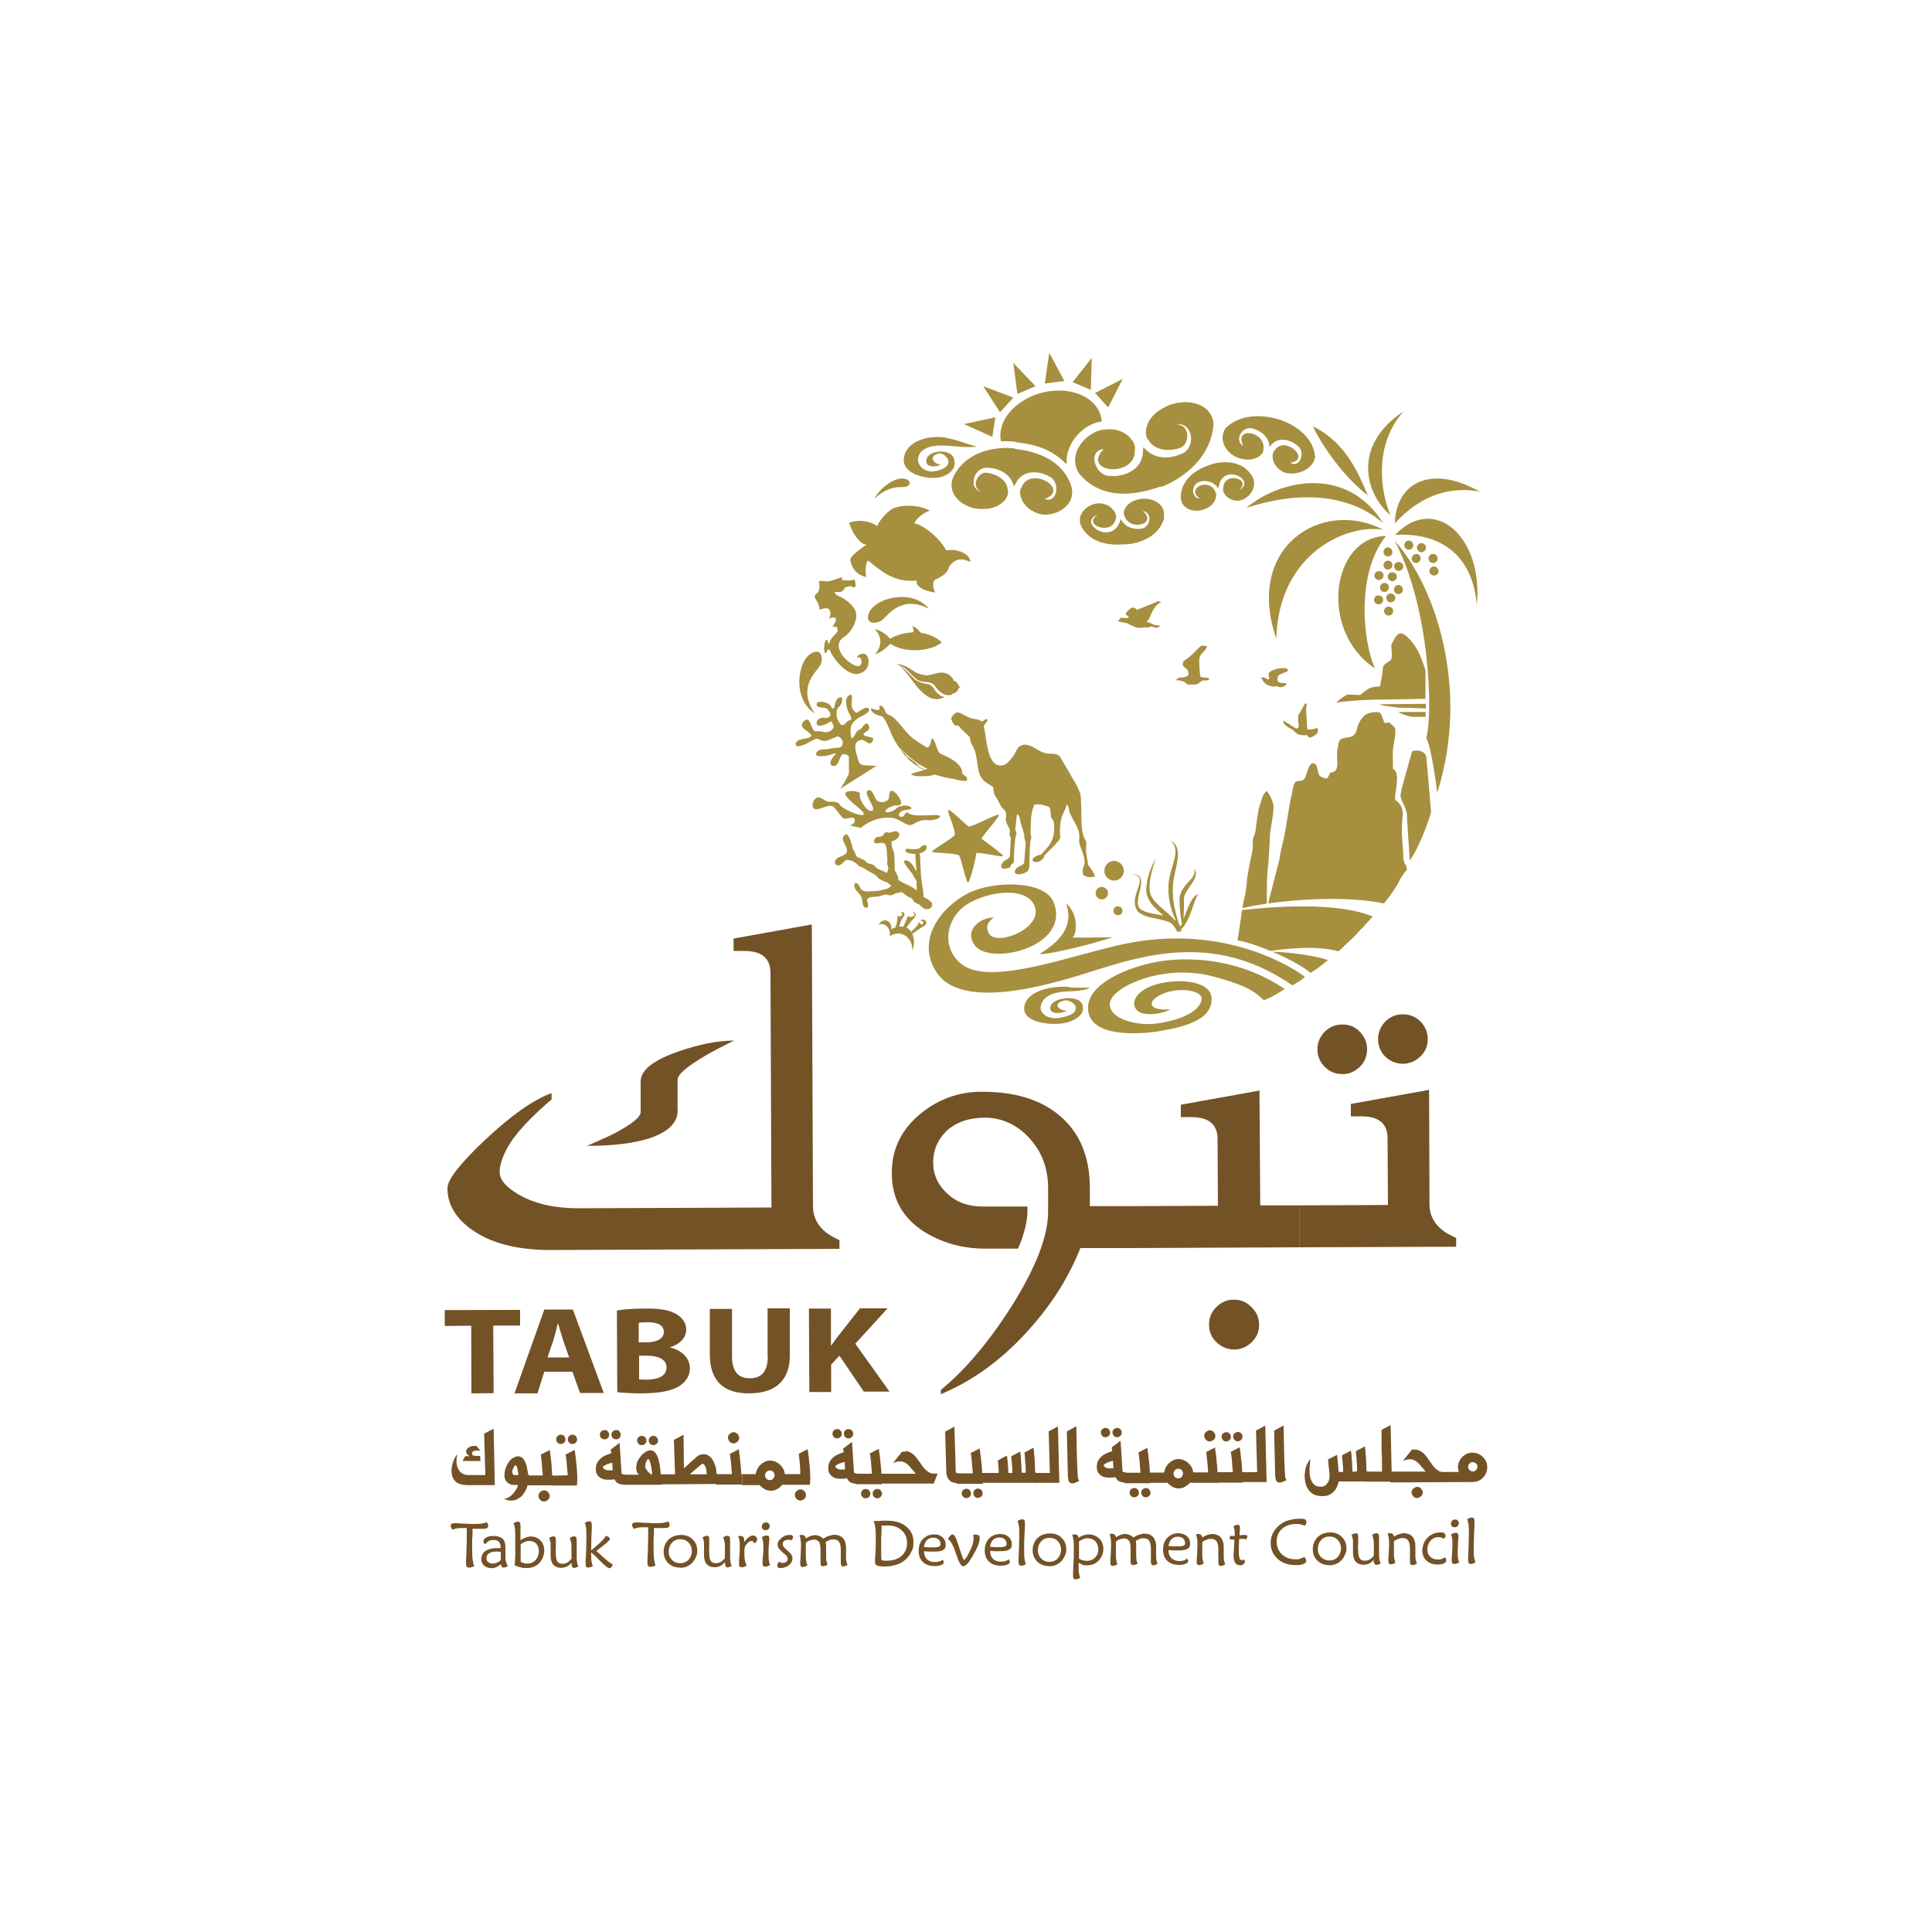 <?xml version="1.0" encoding="UTF-8"?>
<svg xmlns="http://www.w3.org/2000/svg" version="1.1" viewBox="0 0 1000 1000">
  <defs>
    <style>
      .cls-1 {
        fill-rule: evenodd;
      }

      .cls-1, .cls-2 {
        fill: #a68f3e;
      }

      .cls-3 {
        isolation: isolate;
      }

      .cls-4 {
        fill: #735226;
      }
    </style>
  </defs>
  <!-- Generator: Adobe Illustrator 28.6.0, SVG Export Plug-In . SVG Version: 1.2.0 Build 709)  -->
  <g>
    <g id="Layer_1">
      <g>
        <g>
          <g>
            <path class="cls-2" d="M663.8,244.1c5.5,2.8,15.8-.4,16.9-7.6-1.4-15.3-20.5-19.9-19.1-19.5,1.3.5-16.5-6.2-27.3,4.7-4.4,6.7,1.6,14.6,8.5,15.8,6.8,1.7,11.4-2.3,11.1-4.8,1.7-9.4-15.5-12.4-10.4-1.9-4.8-2.8-.8-10.2,4.6-9.1,3.7,1,8.7,3.7,9,9.7,0,0,0,0,.2-.2,4.1-6.1,11.6-3.2,14.3-.4,4.3,2.6,1.4,12-3.8,8.7,11.2-1.5-2.8-14.4-7.9-6.5-2,1.4-2,8,3.9,11Z"/>
            <path class="cls-2" d="M724.9,411.7c0,2.3,3.2,6.9,3.3,9.7,0,2.8,1.5,22.7,1.5,24.1,6.8-10.2,11-25.1,11-25.1,0,0-2-24.6-2.4-28.3-.5-3.7-5.1-4.2-7.4-3.2-1.9,7-6,20.5-6,22.8"/>
            <path class="cls-2" d="M675.3,505.5c-10.7-7.9-43.9-25.8-89.3-17.7-27.2,4.8-73.3,23.8-88.6,11-10.6-8.7-7.6-24.2,3.6-31,10.6-6.5,31-9.4,34.7,1.7s-19.4,20.2-23.6,14c-3.1-4.6.9-7.6,2.3-8.6-7.4,0-15.7,6.9-9.7,14.6,8,10.4,49.6.7,40.7-22.4-4.4-11.5-31-11.4-44-4.9-14.4,7.2-27.7,24.6-16.5,41.3,12.4,18.7,54.2,6.8,66.3,3.5,29.4-8,71.5-29,117.7,3,0,0,5-2.6,6.5-4.5"/>
            <path class="cls-2" d="M665.1,512c-16.8-11.5-38.3-17.1-60.3-15-15.3,1.4-40.7,10.2-41.6,23.8-1.1,16.2,25.4,14.9,37.6,12.8,13.9-2.4,26.6-6.2,26.3-16.8-.2-9.9-19.6-10.6-30.2-6.8-9.2,3.3-12,9.3-8.3,13s14.8,1.3,17.1-.6c-8.4.9-12.4-2.2-7.4-6,7.9-6.1,25-4.7,23.6,1.3-1.3,6-11.1,10.5-23.6,12.1-11.1,1.4-25.9-3.2-23.6-11.5,2.2-8,27.7-19.5,52.8-13,21,5.5,23.4,9.7,26.7,12.4,4.1-1.4,10.8-5.8,10.8-5.8"/>
            <path class="cls-2" d="M581,471.4c0,1.3-1,2.3-2.3,2.3s-2.4-1-2.4-2.3,1-2.3,2.3-2.3c1.3,0,2.4.9,2.4,2.3"/>
            <path class="cls-2" d="M581.7,450.7c0,2.8-2.3,5.1-5,5.1s-5.1-2.2-5.1-5.1,2.3-5.1,5-5.1,5.1,2.3,5.1,5.1"/>
            <path class="cls-2" d="M573.5,462.3c0,1.8-1.4,3.2-3.2,3.2s-3.2-1.4-3.2-3.2,1.4-3.2,3.2-3.2c1.8,0,3.2,1.5,3.2,3.2"/>
            <path class="cls-2" d="M482.5,440.9c0,.6,12.7.6,13.9,1.9,1.1,1.3,3.7,14,4.6,14s3.8-10.9,4.4-15.4c4.6.2,13.5,2.4,13.8,1.7.3-.7-9.5-7.7-11.3-9.1,2.9-4,9.7-11.6,9.1-12.3-1.1-.6-14.4,6.7-15.7,6.1-3-2.4-9.5-9-10.5-8.6-.9.4,4.1,10.6,3.3,13.2-3.3,2.9-11.7,7.6-11.6,8.3"/>
            <path class="cls-2" d="M427.7,331.3c.9-.5.4,1.3,1.5,2.2.2-2.3,1.8-3.9,3.4-5.5s.8-1.7.8-3.2c-.9-.8-2.6-.3-2.6-.3,0,0,2.5-3.2,1.8-4.3-.7-1.3-3.5,0-3.5,0,0,0,1.5-2.8.2-4.6-1.3-1.9-5.5.4-5.2,0,.4-.4-.2-2.4-1.1-4.2s-2.4-2.7-.2-4.3c2.3-1.6,1-6.4,1-6.4,0,0,2.2,0,4.8.2.2,0,.6-.2.9-.2,1.8-.2,6-2.2,6.4-1.7.4.6-.7,1.1-.2,1.2.6,0,3.7.4,4.6.2.9,0,1.6-.6,1.9-.5.2.2,1.2,3.5.2,4-.9.6-1.9-.6-1.9-.6-1.3.3-1.9.5-3.2.7,0,0-.6,2.9-3.8,2.4-3.2-.5-.3,1.9,1,2.3,1.3.4,6.6,3.5,8.3,7.6,1.6,4-1.7,10.8-6.1,13.5-4.3,2.8-2.4,7.2-.4,9.8s7.5,6.8,9.1,4.6c1.6-2.3-.5-5.4-2-3.4,0,0,.2-2.5,3.6-2.4,3.4,0,4.3,8.7-2.4,10.3-6.2,1.6-13.6-8.2-15.2-12.4h-.2c-1.2-.5-1.2,2.2-2.1,1.7-.9-.6-.6-6.2.6-6.8"/>
            <path class="cls-2" d="M479.3,465.1l-1.3-.9c0-3.7-1.3-8.9-1.4-12.6,0-2.3-.3-4.4-.3-6.8s-.2-2-.4-3.1c2.1-.5,3.8-1.5,3.7-3.3,0-.3,0-.7-.6-1-.6-.3-2.2.6-3,1.6l-.6.3c-2.7,1-6.5-.9-6.8.7-.2,1.3,2.5,2,5.2,2,0,3.1.4,6.1.6,9.1-.9-1.5-1.7-3.2-3-4.5-1.6-1.5-4.7-2.2-2.9.7.8,1.3,2.4,3.4,3.5,4.7.9,1.3,1.5,2.8,2.4,3.9,0,1.4,0,3.3.2,5-2.9-2.4-6.3-3.2-9.6-5.4,0-.8-.2-1.5-.3-2.1-.3-.9-1.4-2.1-1.6-3.2,0-.6,0-2.1,0-2.8-.3-2.2,0-3.9-.3-5.8-.2-.9-.9-2.3-1.1-3.1-.2-1.5-.3-2.5-.2-3,2.1-.6,4.3-1.8,3.9-4.3-.9-.8-2.3,0-3.5.6-.8.5-2.8.8-3.2,1.3-1.7.3-2.2-.2-4,0-1.8.2-2.8,2-2,3.2,2,.7,4.1-.9,5.4.6.4.5.8,2,.9,3.5.2,1.4,0,2.8.2,3.4.2,1.1,0,2.2,0,3.2,0,.8.6,1.6.6,2.3s-.4,1.7-.7,2.5c-.8-.4-1.6-.7-2.4-1.1-.8-.3-1.7-.7-2.5-1.1-.6-.3-1.6-1.6-2.1-1.9-.9-.5-1.9-.5-2.9-.9-.8-.4-1.3-1.2-2-1.7-1.2-.6-2.5-.9-3.7-1.7-.7-.6-.8-2.1-1.3-2.8-1.3-1.8-.8-1.6-1.3-3.5-.6-1.8-2.4-8.3-4.6-3.5-.7,1.5,2.8,5.1,2,7.4-1,2.6-5.4,2-6.1,4.8-.2,1.3.6,2,1.1,2.1,2.5.4,3.4-2.7,5.2-2.8,1.6,0,2.9.6,4.3,1.5.7.5,1.2,1.2,1.9,1.7.8.5,1.7.6,2.4,1.1.9.6,1.4.8,2.3,1.4,1.1.7,2.5,1.3,3.5,2,.6.3,1.5,1.6,2,2,.6.3,1.2.7,1.8.9,1,.6,1.4.6,2.4,1,.6.3,1.7,1.3,2.1,1.7,0,0,.2,0,.2.2-.6.5-1.5,1-2,1.3-2.7.9-5,1.3-7.7,1.4-2,0-3.4.5-5.3-.5-1.7-.8-1.2-3.7-3.8-3.8-1.5,2.8,1.8,4.8,3.1,6.9,1.1,2,0,6.4,3.3,5.9,1.3-2.8-2-3.9,1.2-5.3.9-.4,2.5-.2,4.4-.5,1.3-.2,3-1,3.8-1s1.7.6,2.6.4c1,0,2-.9,3.1-1.1.9-.2,1.7-.4,2.5-.6,1,.6,2,1.3,2.8,2,.6.6,1.7.8,2.5,1.3.7.6.9,1.7,1.7,2.1.6.4,1.3.6,2,1,.9.6,2,1.8,2.8,2.2,1.4.7,2.4,0,3.3-.2,2.2-3.1-.6-3.6-2.3-5.3Z"/>
            <path class="cls-2" d="M452.6,325.6c4.5,4.2,3.6,9.4.2,13.2,4.6-1.6,8-5.6,8-5.6,8,5.2,21.1,3.9,26.7-.7-2.8-2.6-6.6-4.3-10.6-4.9-.9-.2-2-2.8-4.8-3.5.9,1.5.9,3.2.3,3.2-4,.2-8,1.2-11.7,3.3-2-2.4-4.4-4-8.1-5"/>
            <path class="cls-2" d="M480.8,315.1c-8.7-10.8-28.5-5.6-31.2,2.6-1.8,5.6,4,5.3,6.8,3.4,2.8-1.9,9.6-13.6,24.4-6"/>
            <path class="cls-2" d="M421.7,369.2c-11.7-7.2-9.1-27.6-1.3-31.3,5.3-2.5,5.7,3.4,4.2,6.4-1.5,3-12.4,11.1-2.9,24.9"/>
            <path class="cls-2" d="M452.5,258.1c4.6-7.8,13.3-12.3,17.3-9.7,2.6,1.8,0,3.6-1.8,3.7-1.8.2-7.4-1.2-15.4,6"/>
            <path class="cls-2" d="M723,298.5c0,1.3-1,2.3-2.3,2.3s-2.4-1-2.4-2.3,1-2.3,2.3-2.3c1.3,0,2.4.9,2.4,2.3"/>
            <path class="cls-2" d="M722.2,309.4c0,1.3-1,2.3-2.3,2.4-1.3,0-2.3-1-2.4-2.3,0-1.3,1-2.3,2.3-2.3,1.3,0,2.4.9,2.4,2.2"/>
            <path class="cls-2" d="M715.9,310.5c0,1.3-1,2.3-2.3,2.3s-2.4-1-2.4-2.3,1-2.3,2.3-2.3c1.3,0,2.4,1,2.4,2.3"/>
            <path class="cls-2" d="M735.3,289c0,1.3-1,2.4-2.3,2.4s-2.3-1-2.3-2.3,1-2.3,2.3-2.3c1.2-.2,2.3.9,2.3,2.2"/>
            <path class="cls-2" d="M454.1,272.2c.9-2.8,5.7-7.9,8-9,4.7-2.1,13.9-2,19.1,1.1-6.5,2.6-8,6.7-8,6.7,2.8-.2,12.2,6,16.6,13.9,5-1.1,12.4,1.5,12.4,5.9-3-1-4-1.8-6.9-.9-2,.7-4,3.1-4.2,3.9-.7,3.2-4.6,5.1-7.3,6.4-.9.6-1.2,3.5.2,6.5-8.7-1.3-10.1-4.7-9.5-6.2-13.2,1.3-20-6.7-25.3-10.4-1.4,2.3-1.3,5.8-.9,8.6-5.8-1.5-7.4-5.2-8.2-8.7-.5-2.4,8.4-8,8.4-8-1.9-.2-6.1-2.8-9-11.4,6.1-2.3,12-.2,14.3,1.6"/>
            <path class="cls-2" d="M722.1,280.2c20,22.1,39.2,75.3,21.8,130.1,0,0-2.8-23.6-5.7-28.3,3.6-11.6,2-67.6-16.2-101.8"/>
            <path class="cls-2" d="M717.4,277.4c-28.3.6-35,49.2-5.8,68.5-6.1-13.8-9.9-49,5.8-68.5"/>
            <path class="cls-2" d="M716,274.2c-18.5-3.2-54.1,11.8-55.4,56.3-16.4-47.2,23.4-72.9,55.4-56.3"/>
            <path class="cls-2" d="M716,270.9c-18.7-30-53.3-22.9-70.9-8,32.9-10.8,57-4.4,70.9,8"/>
            <path class="cls-2" d="M722.1,276.9c10.6-.9,39.4.8,42.3,36.4,3.5-35.6-22.1-57.8-42.3-36.4"/>
            <path class="cls-2" d="M722,270.9c5-5.6,20.3-21,44-16.4-26-14.7-43.6-4-44,16.4"/>
            <path class="cls-2" d="M719.7,266.7c-4.6-10.6-9.4-35.6,6.7-53.7-26.3,17.3-20.2,42.2-6.7,53.7"/>
            <path class="cls-2" d="M720.7,292.4c0,1.3-1,2.4-2.3,2.4s-2.3-1-2.3-2.3,1-2.3,2.3-2.3c1.3,0,2.3.9,2.3,2.2"/>
            <path class="cls-2" d="M628.2,220.1c-.7-13-16.9-14.3-25.7-9.1-9.8,4.7-10.9,14.2-8,16.9,3.4,5.8,11.7,5.7,16.3,3.9,4.6-1.3,6.1-11.7-2-12.2,8.2-1.3,10.6,11.2,3.5,15-5.5,2.6-14.3,4.2-20.5-3.2,0,.5,0,.9-.2,1.4.3,11-10.9,14.2-16.7,13.5-7.4.9-12.8-12.8-3.6-13.9-12.1,12.4,16.8,15.3,16.1.4.9-3.7-4.8-11.8-15.4-10.5-10.1.6-20.6,13.7-12.9,23.5,16.2,18.5,43.4,4.6,41.5,6.2-1.6,1.1,25.4-8,27.5-32Z"/>
            <path class="cls-2" d="M602.4,267.8c1.3-7.6-7.3-10.9-13.2-9.3-6.2,1.2-8.4,6.4-7.2,8.4,2.4,8.3,17.6,4.4,9.5-2.4,4.9.6,4.4,7.9-.4,9.1-3.5.6-8.6-.2-11-5,0,.3-.2.6-.3.9-4.1,13.4-22.7.9-11.5-3.2-8.6,5.4,7.3,11.1,9.1,2.5,1.2-2.1-1.2-7.2-7.2-8.2-5.9-.9-13.6,4.9-10.6,11.7,6.5,12.6,23.5,8.9,22.8,9.5,1.1,0,16.7-.9,20.2-13.8Z"/>
            <path class="cls-2" d="M640.3,259.2c5.4,0,11-6.5,8-12.4-6.4-11-20.2-6.9-21.2-6.5.9,0-14.8,3.1-15.9,16.1-.6,7.2,7.3,9.5,12.6,7,5.4-2,6.4-7.2,5.3-8.8-3-7.7-15.8-1.9-8,3.5-4.3-.2-4.8-6.6-.9-8.5,3.1-1.3,7.8-.8,10.4,3.2,0-.2,0-.4.2-.6,1.7-13.2,20.2-3.6,10.5,1.5,7-6.1-7.9-9.7-8.1-1.3-.9,1.9,1.6,6.5,7.2,6.8Z"/>
            <path class="cls-2" d="M536.9,265.7c8,2.8,20.3-3.4,17.7-13.7-6-19.7-31.3-19.3-29.4-19.8,1.7,0-22.6-3.9-31.8,14.7-4.1,10.2,7.2,17.3,15.9,16.5,9.1,0,13.5-6.6,12.3-9.8-.3-5.7-6.8-8.5-10.9-8.9-3.9-.7-8.8,6.6-3,9.9-6.6-2-3.9-12.3,2.8-12.5,5,0,12.3,2,14.3,9.7.2-.3.3-.6.6-.9,3.5-8.5,13.2-7,17.4-4.4,5.9,1.9,5.2,14.3-2.1,11.8,13.6-5-7.5-17.6-12-6-2,2.6,0,10.4,8.2,13.3Z"/>
            <polygon class="cls-2" points="526.6 203.9 536 199.9 524.5 187.9 526.6 203.9"/>
            <polygon class="cls-2" points="517.6 213.4 524.5 205.8 508.9 199.9 517.6 213.4"/>
            <polygon class="cls-2" points="513.6 226.1 515.2 216 498.9 219.5 513.6 226.1"/>
            <polygon class="cls-2" points="555.2 197.8 564.6 201.8 565.1 185.2 555.2 197.8"/>
            <polygon class="cls-2" points="566.8 203.4 573.6 210.9 581.1 196.1 566.8 203.4"/>
            <polygon class="cls-2" points="540.8 198.5 550.9 197.2 543.1 182.6 540.8 198.5"/>
            <path class="cls-2" d="M483.9,357.1c-1.1-1.4-2-2.8-3.7-3-1.8-.2-4.4-.9-6.2-2.1-3.2-2.3-4.2-5.4-9.1-7.4,5,2.5,7.6,9.9,13.6,14.7,3.5,2.8,6.7,3.4,10.6,1.4-2,.2-4.1-2-5.3-3.5"/>
            <path class="cls-2" d="M496.4,355.1c-.5-.3-.9-2.6-2.6-2.6-1.2-3.1-4.6-5.4-9.5-3.9-1.5.4-2.4.7-4.6,1h0c-2-.2-4.8-.9-6.5-2-1.9-1.2-5.7-4.3-9.5-3.7.9,0,3.5,1,5.4,2.6,1.6,1.4,3.2,3.5,5.5,5.2s5.7.9,7.7,2c2,.9,2.3,3.4,5.8,5.4,1,.6,2.2.8,3.3.7.6,0,.9,0,1.2-.2h0c.2-.2.2-.4.4-.6.6,0,2.2-.4,3-2.3.3-.7,1.1-1,1.1-1,0,0-.4-.2-.9-.5"/>
            <path class="cls-1" d="M608.7,352.1h1.2c0,0,1.2.2,1.2.2l1,.3.7.2.6.4.7.6.6.5h4.2c0,0,.8-.3.8-.3l.8-.3.6-.6.6-.5.9-.4h2l.6-.2.6-.3.2-.5-.9-.3-.9-.2h-1.3c0,0-1-.3-1-.3l-.6-.2c0-.6-.2-1.5-.2-1.5l-.2-1.7-.2-4.6.2-2.2.6-1.2.7-.9.9-.9.8-.9.6-.9.2-.9-1.1-.3h-1.7c0,0-1.2.9-1.2.9l-2.4,2.4-1.4,1.4-1.5,1.3-2.1,1.5-.8.6-.2.7-.2,1,.7,1.2,1.3.9.7,1,.3.9v.9c0,0-.2.8-.2.8l-.6.3-1.2.5-1.4.2h-1.1c0,0-.6.2-.6.2l-.6.3-.2.5-.6.2Z"/>
            <path class="cls-1" d="M579.5,321.7h-.8c.2-.5,1.2-1.9,1.7-2,.4,0,3.5.7,3.9-.4-.9-.9-1.2-.8-1.3-.9-1.2-.9,1.4-2.8,1.7-3,.4-.4.9-1,1.5-.9,1.5,0,1.7.6,2.2,1.2,3.3-1.4,8.2-3.2,11.2-4.6.6.3.7.4,1.4.6-1.2.8-.5,0-2,1.3-2.7,2.5-3.9,7.1-4.6,7.9l-1,.9c2.5.5,2.7,1.4,4.8,1.8.5,0,1.3,0,1.9.2l.2.3c-1.7,1.8-3.6,0-4.6.2l-1.3.4c-.9.3,0,.3-1.2,0-.9-.2-1.7.2-1.9.2,0,0-.6,0-.9,0-2,.3-2.4-.2-3.4-.6l-1.3-.5c-.7-.3-.8-.6-2.3-1.2-.7,0-3.3-.9-3.9-.6"/>
            <path class="cls-1" d="M676.6,377.2c0-2.1-.7-9.4-.5-10.9,0-.7.4-.9.2-2-1.1-.5-.9,0-1.3.8l-.4.6-2.6,4.6c-.2.6,0,2.8,0,3.5,0,.6.6,2.3-.2,3-.7.7-1.9-.3-2.3-.6,0,0-1.2-.6-1.3-.7-.2-.4-3.1-2-3.8-2.4h-.2c-.2,2.5,4,4,4.7,4.5,1.3.9,2.1,3.4,7.2,2.9h.3c.6.5.7.7,1.2,1.3.6,0,2.2-.6,2.8-1,1.3-1,2-1.6,1.7-3.3,0-.5-.2-.5-.3-.7-1.3.4-2.4.7-3.9.8-.9,0-.9,0-1.3-.4"/>
            <path class="cls-1" d="M660.2,355.3c1.7-.6,1.1.8,3.4.3.9-.2,2.4-.9,2.2-2-.5-.2-4.6.6-4.6-1.9,0-.6.2-1.6.5-2,.9-.9,3.5-1.7,4.7-2.2.3-.8.2-1.2-.6-1.5-1.3-.4-2.3-.2-3.9,0q-1.2.2-2.3.6c-.9.3-2.1.8-2.7,1.6-.8,1,.4,2.4,0,3.2,0,0-.3.3-.4.4-1.6-.6-2.2-1.7-3.9-.9.3.5.7.4.9,1,.2.4-.2,0,.3.6.8,1.1.9,1.3,2.2,2,1.4.6,2.6,1.1,4.1.8"/>
            <path class="cls-2" d="M553.3,510.8c-8.7-.6-22.7,1.9-23.2,11-.4,7.8,15.3,9.4,22.3,7.4,5-1.4,9.7-4.7,7.7-9.5-2.2-5.4-17.9-3.2-16.4,2.8.6,2.6,6.3,2.1,8.6.6-3.6.2-8-3.2-2-5.1,2.5-.9,6.3,1.3,6.5,3.5.2,2.8-2.9,4.5-8.9,5.4-5.4.8-10.4-2.4-9.1-6.7,2.3-7.6,13.2-6.9,17.3-7.2,4.2-.4,6.3-.7,8-1.8-4.3,0-5.4.2-11-.2"/>
            <path class="cls-2" d="M489.5,226.5c-8.5-1.4-20.7,1.5-21.7,11-.8,8.1,12.7,11,18.8,9.5,4.5-1.1,8.7-4.2,7.2-9.5-1.6-5.9-15.3-4.6-14.3,1.7.4,2.8,5.4,2.7,7.4,1.2-3.2,0-6.7-3.9-1.4-5.6,2.2-.7,5.4,1.9,5.4,4.2s-2.8,4.5-8,5c-4.6.4-8.8-3.4-7.5-7.7,2.4-7.7,15.8-5.4,18.8-5.3,2.9.2,6,.7,11.7.2-5.1-1-8.9-3.3-16.5-4.6"/>
            <path class="cls-2" d="M472.5,471.9c1.6.4,1.9,2.1.7,3.2-1.1,1.1-4.2,4.7-4.4,6-.7-.2-1-.2-1.7-.3,1.2-2.7,1.7-3.9,2.9-6.6,0,0,.8.7,2.3.2,1.6-.4,1.1-1.3.2-2.5"/>
            <path class="cls-2" d="M465.3,480.3s.7-3.5,1.7-4.8,2.4-3.8-1.1-3.3c0,0,2.2.7.6,1.8s-2-.5-2-.5c0,0,.2,1.3-.3,4s-1.3,3.2-1.3,3.2c.9-.2,1.4-.2,2.4-.5"/>
            <path class="cls-2" d="M472.2,483.4c2.1-1.5,3.2-2.3,5.3-3.7,0,0,1.5-.5,1.9-1.6.6-1.7-1.9-2.9-3.1-1.6,0,0,2.2,0,1.5,1.4-.7,1.6-2.1-.6-2.1-.6-.3.7-.5,1-.8,1.7l-3.9,3.9c.4.2.7.2,1.2.5"/>
            <path class="cls-2" d="M472.2,492c2.3-5,.5-16.2-11-11.1.9-2.8-2.9-7.2-6.5-2.4,4.7-1.3,6.5,3.7,5.8,6.1,6.1-4,12.1,1.1,11.7,7.4"/>
            <path class="cls-2" d="M576,485.1c-6.7,2.3-31.4,9-38,8.7,5.8-3.7,19-11.7,13.8-26.2,6.9,6,5.4,16.2,3.3,17.7,5.6,0,11.7,0,20.9-.2"/>
            <path class="cls-2" d="M611.5,481.7c.2-.2,0-.4-.3-.6,5.1-4.5,6.9-16.2,9.1-18.4-3.2.8-5.6,7.4-7.7,12.9.2-3,.2-6.8.2-10.5.2-5.1,9-10.6,5.3-15.5,1.8,5.4-6.7,7.4-7.6,15.4,0,5.4.6,10,1.3,13-.3.6-.6,1.2-.8,1.7-.2-.6-.6-1.2-.9-1.7-1.2-4.3-3.5-11.2-3-18.9,0-8,6.6-20.2-1.3-24,6.5,5.3-1.1,14.2-1,24-.3,7.1,1.9,13.4,3.9,17.5-.2-.2-.3-.3-.6-.4-5.5-5.9-12.8-9.5-13.1-15.8-.2-7,2.4-12.9,3.2-16.3-1.4,3.2-4.7,8.7-4.9,16.7.3,5.7,4.6,9.3,8.9,13.1-4.5-1-9.2-1.2-12.1-3.5-4.6-4.4,6.5-18.2-4.4-17.9,10.8,1.1-2.9,11.4,3.4,19.5,3.9,3.1,8.8,3.1,13,4.3,1.5.4,3.1.9,4.3,1.7.9.9,1.7,2,2.3,3l.7,1.3s0,0,0,0h.2c0,0,.2,0,.2,0,1.1-.2,1.7-.4,2-.6.4-.2.3-.2,0-.2Z"/>
            <path class="cls-2" d="M464.5,430.7c0-1.2-3.4.2-3.9.3-.6,0-1-.2-1.6-.2-1.4,0-1.4.8-1.9,1.5-.5.8-2.1.7-2.5,1.7,1.7.6,4-.4,5.6-.8,1.9-.5,4.3,0,5-1.8l-.8-.7Z"/>
            <path class="cls-2" d="M737.8,346.8c-1.2-3.7-2.9-8.7-5.4-12.4-2.5-3.7-5.9-7.1-8-6.5s-4.3,6.1-4.3,6.1l.3,4.3s.3,2.8-.9,3.7c-1.2.9-3.7,1.9-3.7,3.7s-1.5,9.6-1.5,9.6c0,0-4,0-6.1,1.3s-4.1,3.1-4.1,3.1l-6.7-.2s-3,1.4-5.8,4.2c8.8-1.4,19.4-1.6,23.4-1.6s22.8-.4,22.8-.4v-15Z"/>
            <path class="cls-2" d="M737.9,364.3s-16.8.2-22.3.2,7.1,1.8,9.3,1.8,13.1.4,13.1.4v-2.4Z"/>
            <path class="cls-2" d="M708,256.4c-4.8-11.1-11.3-27.4-28.4-35.7,4.7,10.2,16.5,26.8,28.4,35.7"/>
            <path class="cls-1" d="M563.2,447.6c-.3-2.3-.9-5-1.1-7.6,0-1.7.6-4.1-.3-5.3-2.9-3.9-1.7-13.9-2.4-22.2-.4-4.3-3.9-8.7-5.8-12.4-1.7-3.1-3.5-5.7-4.8-8.2-.9-1-1.2-1.6-4.3-1.8-6.9.3-8-4-13.9-4.7-.8,0-2.8.5-3.6,1.6-.8,1-2.4,4.5-2.9,4.8-1.9,2.4-3.6,5-7.2,4.3-6.2-1.3-6.2-14.3-7.7-20.3.5-1.3,1.7-1.7,2-3.4-1.9-.6-1.7,1-3,1-1.7-1.3-3.9-1.1-5.8-1.7-2.4-.8-4.4-2.6-6.9-3-1.7.4-3,2.4-3.1,3.1-.2.6,1,2.9,1.6,3.4.5.5,1.4.3,2,.3,1.7,2.4,4.2,4.1,6.1,6.2-.2,2.6,1.7,4.5,2.6,7.2,1.4,4.7.9,9.7,3.1,13.4,1.2,2,3.2,3.2,5.7,4.7.2.2.5.2.6.4.2,1.6,0,3.5,1.7,5.6.9,1.6,1.3,2.5,2.4,4.4.7,1.2,2,1.7,2.4,3.1.4,1.3,0,2.6,0,3.8.2,1.8,1.3,3.4,2,5,.5,1-.3,2,0,3.1,0,.5.6,1,.6,1.5-.2,3.2-.3,6.2-.5,9.4-.6,1.4-2.4,1.7-3.4,2.8-2.6,3-.3,4.3,2.8,3.1,1.7-.7.6-1.3,1.3-1.7.8-.5,1.3-.9,1.4-1.6,0-3.9.2-7,.6-11,0-.6.3-1.7.4-2.3.8-1-.3-2.9-.3-3.4.3-3,.6-5.4.9-7.9.6.5,1,.9,1.3,1.7.4,1.3.4,2.1.7,3.3.6,1.9,1.2,3.4,1.7,5.6,0,.3,0,1.7.2,2.1,0,.4.6,1.8.6,2.2-.2,3.6-.6,6.9-.8,10.4-.6,1.4-2.6,1.5-3.6,2.5-3.6,3.4,1.1,4.6,5,2.1,1.2-.7.9-2.1,1.3-2.4,0-5.1.2-7.8.4-12.8,0-.7.6-1.7.6-2.4,0-1-.5-1.7-.4-2.8,0-2,.2-3.9.2-5.9,0-2.4.6-5.6,1.7-8.4,2.7-.6,5.4.3,7.6,1.1,1.3,1.3.6,3.5,1.2,5.4.2.9,1.2,1.5,1.3,2.4.5,2.3.3,6.1-.5,8.4-1.1,3.5-3.2,5.3-6,8.5-3.5.7-4.9,2.3-4.3,3.3.5.9,2.2.6,3.7.2.4-.2.9-1,1.3-1.2.9-.2.6-1.3.9-1.7,2.8-3.1,4.6-4.3,6.7-7,.4-.6.8-.2,1.6-2.4,0-.6-.2-1.7-.2-2.3,0-2.6.2-4.6.6-6.9.5-2.9,2.4-5,2.8-7.8,1.5.4,1.1,2.5,1.6,3.9,1.2,3.2,4.3,7.2,5,11.1.3,1.7-.2,3.2,0,4.6.6,3.2,3,6.5,2.8,11.1-.8,1.7-1.4,3.5-.7,5.8,1.7.9,3.5,1.4,6.1.6-.9-2.5-2.3-4.3-3.8-6.1"/>
            <path class="cls-2" d="M445.3,428.7c6.7-5.8,14.9-6.1,18.1-5s6.5,4.1,8.5,3.2,4.8-2.8,7.6-2.4c2.8.4,8-.8,6.9-2.2-1.1-1.4-14,1.3-16.5-1.7,0,0-.9-.6-1.7,1.1-.9,1.7-2.9,1.3-2.9,0s1.7-2.4,4.6-2.6c2.8-.2,2-1.5.2-2-1.9-.4-4.9,0-6.1,1.3s-5,2.8-5.7,1.7c-.6-1.1,3.9-3.5,5.8-3.2s2.8-1,2.1-2.6c-.7-1.5-2.7-4.7-4.6-5-1.9-.2-.8,4.1-2.3,5-1.4.9-3.1,1.3-5,.3-1.9-1-2.4-6.7-5.1-5.4s5,9.7,2.1,10.5c-2.9.8-7.2-7.1-6.2-8.7s-9.7-2.9-7.2.9c2.5,3.9,10.2,8.2,9.1,9.7s-11.3-3.1-12.3-5-3.5-1.6-5.6-1.6-4.6-3.5-6.9-1.7-2.2,6,.6,5.6c2.8-.4,6.7-2.8,8.5-1.4,1.7,1.3,3.9,5.4,5.4,6.1s5.2-1.6,5.7.7c.4,2.3-2.6,2.9-2.6,2.9,2.3.6,3.4.8,5.5,1.2"/>
            <path class="cls-2" d="M435,408.2c.4-.7,1.6-2.4,2-3.1.6-1,1.3-2.6,1.9-3.6.9-1.2.3-3.7.5-5.2,0-1.3,0-2.8,0-3.9s-.5-1.6-1.5-1.9c-1.4-.4-2.1-.2-2.8,1.3-.6,1.2-1,2.6-1.7,3.6-.8,1.2-2.8,1.6-3.5.2s1.8-4.6,2.8-5.5q0,0,0,0c-.2-.5-2.7.5-3,.6-1.8.5-4.3.9-6.1.6-1.7-.2-1.5-1.8,0-2.8,1.3-.7,2.8-.7,4-.7s3-.6,4.6-.7c1.3,0,3.1.2,3.8-1.5.9-2-1.1-4.8-2.9-4.3l-.9.4c-1.3.4-2.5,1.1-3.7,1.5-1.2.5-2.3.3-3.5,0-.7-.2-1.2-.7-1.9-.8-.9-.2-2.4.8-3.2,1.2-1.1.6-7.9,4.5-8.1,1.6,0-1.2,1.3-2.1,2.4-2.4,1.1-.4,5.4-.6,5.7-2,.2-.9-3.4-3.2-4.1-3.8-1.2-1.1-.9-2.8.5-3.9,3-2.8,3.5,4.1,5.2,5.2.8.5,2.5,0,3.5.3.7.2,1.4.4,2.2.4,1.5,0,2.4-.3,3.4-1.3,1.2-1.3,1.1-1.8.3-3.2,0-.2-.5-1.1-.8-1.1s-2,1.2-2.4,1.3c-1.5.6-4.6,1.9-5-.2-.3-1.6,1.4-2.8,2.8-3,1.1,0,3.8.6,4.3-1.3.3-1-1.3-3.2-1.9-3.5-1.3-.7-4.7,0-5.2-1.8-.4-1.6,1.5-1.7,2.4-1.7,1.4.2,3.4.6,4.4,1.6.2.2.5.6.7.9,0,0,.2,1.3.8,1,1.3-.5.7-.6,1.1-1.9.3-1,.5-2.1,1.2-3,.6-.6,1.7-1.3,2.4-.7.6.6,0,2.4-.2,3.1-.6,1.3-1.9,2-2.3,3.3-.2.9-.2,1.9-.2,2.8s.4,2,.9,2.8,1.3,2.4,2.3,2.2c1.1-.2,1.7-1.4,2.5-2,.4-.3,1.7-.6,1.9-1,.3-.8-1-3-1.3-3.4-1.1-2.4-3-8.6,1.3-9.4.9,1.9,0,3.3.2,5.4,0,.8.3,1.6.6,2.2.4.9,1.2,1.1,1.7,1.9,1.5-.5,5.1-3.7,6.5-2.3,1.6,1.7-3.5,3.9-4.4,4.4-1.3.6-3.5,2.4-4.3,3.8-1,1.8-.8,5.8,0,7.5.2-.5.9-.9,1.2-1.3.5-.7.9-2.1,1.6-2.7.5-.6,1.3-.6,1.9-1.2.6-.6,1.1-1.3,1.7-2,1.3-1.2,2-.8,2.5.7.5,1.4-.3,2-1.7,3-.4.3-1,.4-1.1,1-.2,1.2,1.4,1,2.1,1.3.7.2,2.2.5,2.8.9.2,0-.2,1.5-.2,1.6-2.2,3-3.5-1.2-6.1-.7-4.3.9-2.8,5.4-2,8.3.4,1.4.7,3.6,2,4.3.8.5,2.3.6,3.2.6,1.6,0,3.9.4,5.2,0"/>
            <path class="cls-2" d="M737.9,368.5h-14.2c2,1.3,5.8,2.4,7.1,2.5s7.1,0,7.1,0v-2.5Z"/>
            <path class="cls-2" d="M570.2,218.2c0-.9-.2-1.9-.4-2.8-2.8-10.4-16.5-15.8-30.7-12.1-13.9,3.7-23.2,14.8-21,25.1,4.1-.2,7.1.2,7.6.3h0c0,0,0,0,0,0-1,.8,15.4-.3,26.1,11.5,0,0,.2,0,.3,0-.9-10.7,8.8-21,18-22Z"/>
            <path class="cls-2" d="M726.3,293.1c0,1.3-1,2.4-2.3,2.4s-2.4-1-2.4-2.3,1-2.3,2.3-2.3c1.3,0,2.4.9,2.4,2.2"/>
            <path class="cls-2" d="M720.7,285.7c0,1.3-1,2.3-2.3,2.3s-2.3-1-2.3-2.3,1-2.4,2.3-2.4c1.2,0,2.2,1.1,2.3,2.4"/>
            <path class="cls-2" d="M716.1,297.8c0,1.3-1,2.3-2.3,2.4-1.3,0-2.4-1-2.4-2.3s1-2.3,2.3-2.3c1.3,0,2.4.9,2.4,2.2"/>
            <path class="cls-2" d="M718.9,304c0,1.3-1,2.4-2.3,2.4s-2.3-1-2.3-2.3,1-2.4,2.3-2.4,2.3,1,2.3,2.3"/>
            <path class="cls-2" d="M726.1,305.2c0,1.3-1,2.3-2.3,2.3s-2.3-1-2.3-2.3,1-2.4,2.3-2.4,2.3,1.1,2.3,2.4"/>
            <path class="cls-2" d="M721.1,316.3c0,1.3-1,2.3-2.3,2.3s-2.4-1-2.4-2.3,1-2.3,2.3-2.3,2.4,1,2.4,2.3"/>
            <path class="cls-2" d="M731.5,282.2c0,1.3-1,2.3-2.3,2.3s-2.3-1-2.3-2.3,1-2.4,2.3-2.4c1.3,0,2.3,1.1,2.3,2.4"/>
            <path class="cls-2" d="M738.1,283.4c0,1.3-1,2.4-2.3,2.4s-2.4-1-2.4-2.3,1-2.4,2.3-2.4,2.4,1,2.4,2.3"/>
            <path class="cls-2" d="M744.1,289.1c0,1.3-1,2.3-2.3,2.3s-2.3-1-2.4-2.3c0-1.3,1-2.4,2.3-2.4,1.3,0,2.4,1.1,2.4,2.4"/>
            <path class="cls-2" d="M744.6,295.6c0,1.3-1,2.3-2.3,2.3s-2.4-1-2.4-2.3,1-2.4,2.3-2.4,2.4,1.1,2.4,2.4"/>
            <path class="cls-2" d="M656.1,450.4c.7-4.8,1.2-16.9,1.3-19.1s2.4-12.1,1.6-15.3c-.8-3.1-3.1-6.7-3.5-6.5-.4.2-1.8,2.2-2.1,3.1-.2.9-1.7,5.1-2,6.6s-1.2,7.5-1.4,9.9-1.5,4.6-1.6,5.8c-.2,2.4.4,3.2-.2,5.7-.5,2.4-2.7,12.4-2.8,15.4-.2,3.1-.9,7.6-1.4,9-.2.5-.5,2.4-.9,5,3.1-.7,7.4-1.5,12.6-2.3,0-6.4,0-14,.5-17.3ZM678.3,503.6c2.1-1.3,4.1-2.6,6.1-4.3h0c.9-.7,2-1.5,3-2.4-7.2-2.3-18.9-4-28.8-4.3,8,3.4,15.8,7.6,19.6,10.9ZM726.3,444.6c.2-4.6-.7-9.6-.7-14.1s.2-5.4.4-8.1c.3-4-.9-6.1-3.8-8.4-.2-.8-.2-1.7,0-2.4.5-4.9,2.3-12.2-1.3-13.7.4-6.3-.6-7.2.6-13.2.6-3.2,1-7.2.5-8-.6-.9-1.8-1.6-2.5-2.4s-2,.2-2.8-.2c-.5-.3-1.3-3.9-2.2-5-1.8-.9-3.2-.5-5.1-.2-3.2.5-5.5,3.4-6.8,7.4-.6,2-.3,2.4-1.6,3.9-1.8,2.2-6.2,1-7.6,3-.6.9-.5,1.7-.8,2.9-1.8,6.8,2,13-3.8,13.8-.6-.3-.9,2.4-2.1,3-.9.2-2.4-.6-3.2-1-1.7-.9-1.3-5.5-2.8-6.5-3.2-2-4.3,5.4-5.2,7.2-1.3,2.4-3.9,1-5.1,2.3-.9.8-1.6,5-1.8,6.3-1.6,7.1-2.5,14.6-3.9,21.7-.8,3.9-2,7.9-2.5,12l-5.8,22.7c16.4-2.3,41.1-3.8,60,0,4-5.1,7.1-9.5,8.2-12.4,1.1-1.8,2.3-3.6,3.6-5,0-3.1-1.7-2.5-1.6-5.5ZM642.9,470.9c-.8,5.4-1.8,13-2.4,15.8,4.6.8,10.9,2.9,17.1,5.5,6.9-1.1,24.2-3,35.2.2,1.5-1.3,3-2.8,4.5-4.2,2.7-2.4,5.5-5.4,8.3-8.4,1.7-1.8,3.3-3.6,4.9-5.4-18.8-7.9-52.7-5-67.5-3.4Z"/>
            <g>
              <path class="cls-1" d="M467.4,379.3c.5.9,1.3,1.7,2.4,2.5-.6-.9-1.4-1.7-2.4-2.5Z"/>
              <path class="cls-1" d="M479.9,398.1c-.5.5-3.9-.7-5.9-2.5.6-.2,1.5.9,2.3,1.2-1.7-1.3-5-4.2-7.1-5.4.3-.5-2.8-2.8-3.9-5,3.4,3.5,8.7,8.7,15,11.4-2.8,1.3-5,1.4-8.7,2.8.8.6,2.1.5,2.4,1,1.3-.2,6.1.6,9.8-.9,2.8.9,5.7,1.7,8.4,2s5.4,1.6,8.1,1.3c1.1-1.7-1.3-2.6-2.4-3.8.6-4.6-6.7-8.4-11.5-10.2-2-2.5-1.7-5.5-3.9-8-.6,1.7-.5,4.4-2.7,5-2.8-1.8-5.1-3.1-7.4-4.9-4.3-3.5-6.7-8.2-10.5-11.1-.8-.6-2-.9-2.8-1.5-1.2-1-1.3-3.7-3.3-4.3-1-.3.2,1.3-.5,2-1.3.7-2.8,0-4.4-.6-.2,2.1,4.1,3.8,5.8,3.9,3,3.3,4,8.3,6.5,12.6,2.5,4.3,5.3,8.6,9.6,11.8,2,1.7,5.1,3.9,7,3.1Z"/>
              <path class="cls-1" d="M472.7,395.1c-4.3-3.2-7.1-7.5-9.6-11.8s-3.5-9.3-6.5-12.6c-1.7,0-6-1.8-5.8-3.9,1.6.6,3.2,1.3,4.4.6.6-.6-.6-2.3.5-2,2,.6,2,3.2,3.3,4.3.8.7,2,.9,2.8,1.5,3.8,2.9,6.1,7.6,10.5,11.1,2.3,1.8,4.6,3.1,7.4,4.9,2.2-.6,2-3.4,2.7-5,2.2,2.4,2,5.5,3.9,8,4.9,1.8,12.1,5.7,11.5,10.2,1.1,1.2,3.5,2,2.4,3.8-2.8.2-5.4-.9-8.1-1.3-2.8-.4-5.7-1.2-8.4-2-3.8,1.4-8.5.6-9.8.9-.2-.5-1.6-.3-2.4-1,3.8-1.3,5.9-1.4,8.7-2.8-6.2-2.8-11.7-8-15-11.4,1.1,2.1,4.2,4.5,3.9,5,2,1.3,5.4,4.1,7.1,5.4-.7-.3-1.7-1.3-2.3-1.2,2,1.7,5.4,2.9,5.9,2.5-1.7.8-4.8-1.5-7-3.1ZM467.4,379.3c.5.9,1.3,1.7,2.4,2.5-.6-.9-1.4-1.7-2.4-2.5ZM461.6,376.7c.4,2.8,3.2,6.4,5.9,9.2-1.7-2.5-4.8-6.1-5.9-9.2ZM500,403.8c-5.2-2-10.4-3.8-15-3.2,1.4,1.1,4.3.5,5.8,1.6,0-.2,0-.2-.2,0,1.8-.3,6.6,2,9.5,1.7ZM476.2,393.3c3.2,2.6,7.6,4.3,11,5.2.6.5.5-.2,0-.3-3.5-.6-7.8-3.2-11-4.9Z"/>
              <path class="cls-1" d="M461.6,376.7c.4,2.8,3.2,6.4,5.9,9.2-1.7-2.5-4.8-6.1-5.9-9.2Z"/>
              <path class="cls-1" d="M500,403.8c-5.2-2-10.4-3.8-15-3.2,1.4,1.1,4.3.5,5.8,1.6,0-.2,0-.2-.2,0,1.8-.3,6.6,2,9.5,1.7Z"/>
              <path class="cls-1" d="M476.2,393.3c3.2,2.6,7.6,4.3,11,5.2.6.5.5-.2,0-.3-3.5-.6-7.8-3.2-11-4.9Z"/>
            </g>
          </g>
          <g>
            <path class="cls-4" d="M350.7,574.6v-15.7c0-2.7,4.8-6.9,14.6-12.6,3.2-1.9,8.1-4.5,14.7-7.7-8.7,0-18.4,2-29.3,5.8-12.8,4.5-19.1,9.6-19.1,15.4v15.8c0,2.6-4.6,6.3-13.9,11.2-3.1,1.6-7.7,3.6-13.9,6.3,13.3,0,24-1.3,32-3.8,10-3.3,15-8.1,15-14.7Z"/>
            <path class="cls-4" d="M243.6,636c9.8,7.4,24,11.1,42.2,11l148.7-.6v-4.5c-3.1-1.4-5.4-2.8-6.8-3.9-4.5-3.5-6.8-8-6.9-13.2l-.6-146.3-40.5,7.3v6.4h5.4c6.8,0,11,2,12.8,6.3.6,1.3.8,3,.9,4.9l.5,121.6-100.1.4c-12.1,0-22.3-2.3-30.4-6.9-6.8-3.9-10.2-7.8-10.2-11.9s2.3-10.6,6.9-17.1c3.2-4.3,7.5-9.1,13.1-14.3,4.3-4,6.6-6,6.9-6v-3.4c-9.4,3.4-20.8,11.4-34.4,24.2-13,12.2-19.5,20.6-19.5,25,0,8,3.9,15,11.9,21Z"/>
            <path class="cls-4" d="M638.7,672.7c-3.6,0-6.7,1.3-9.2,3.9s-3.8,5.6-3.7,9.2c0,3.5,1.3,6.5,3.9,9,2.6,2.4,5.6,3.7,9.1,3.7s6.5-1.3,9.1-3.8,3.8-5.5,3.8-9-1.3-6.6-3.9-9.1c-2.5-2.6-5.5-3.9-9.1-3.9Z"/>
            <path class="cls-4" d="M651.8,564.5l-40.6,7.3v6.4h5.4c6.8,0,11,2.1,12.7,6.3.6,1.3.9,3,.9,4.9l.2,34.7-45.9.2h-20.4c0,0,0-9.4,0-9.4,0-16.3-5.3-28.8-15.7-37.5-9.8-8.3-23.3-12.4-40.5-12.3-11.5,0-21.9,3.7-31,11-10.2,8.2-15.4,18.6-15.3,31.2,0,13.8,6.2,24.2,18.5,31.3,9.1,5.2,19.1,7.7,30,7.7h16.8c1.2-2.7,2-4.8,2.5-6.5,1.6-4.9,2.4-9.2,2.4-13.1v-2.2h-23.2c-7.3,0-13.4-2.1-18.3-6.7-4.9-4.5-7.3-9.9-7.3-16.2s2.3-11.7,6.9-16.2c5-4.6,11.7-6.9,20-6.9s16.5,3.5,22.9,10.6c6.5,7.1,9.7,15.7,9.7,25.9v11.5c.2,12.9-6.2,29.4-18.9,49.6-11.7,18.4-23.9,32.9-36.6,43.3v2.2c17.3-7.2,32.8-18.8,46.5-34.4,11.5-13,20-26.8,25.7-41.2h25.5c0,0,87.9-.4,87.9-.4v-21.7c0,0-20.3,0-20.3,0l-.4-59.6Z"/>
            <path class="cls-4" d="M694.7,556c3.5,0,6.5-1.3,9.1-3.8s3.8-5.6,3.8-9.1-1.3-6.5-3.8-9.1-5.5-3.8-9.1-3.7c-3.6,0-6.6,1.3-9.1,3.8-2.4,2.5-3.7,5.5-3.7,9.1s1.3,6.5,3.9,9.1c2.4,2.4,5.4,3.7,9,3.6Z"/>
            <path class="cls-4" d="M726.1,550.6c3.5,0,6.5-1.3,9.1-3.8s3.8-5.5,3.8-9-1.3-6.6-3.8-9.1c-2.4-2.4-5.5-3.7-9.1-3.7s-6.6,1.3-9.1,3.8c-2.4,2.5-3.7,5.5-3.7,9.1s1.3,6.6,3.8,9.1c2.6,2.4,5.7,3.6,9.1,3.6Z"/>
            <path class="cls-4" d="M746.7,636.8c-4.5-3.5-6.8-8-6.8-13.2l-.2-59.5-40.5,7.3v6.4h5.4c6.8,0,11,2.1,12.7,6.3.6,1.3.9,3,.9,4.9l.2,34.7-45.9.2v21.7c0,0,81.2-.3,81.2-.3v-4.5c-3.2-1.5-5.5-2.8-6.9-3.9Z"/>
            <polygon class="cls-4" points="269.2 678 230.2 678.1 230.2 686.3 243.9 686.2 244 721.2 255.5 721.1 255.3 686.1 269.2 686.1 269.2 678"/>
            <path class="cls-4" d="M281.7,677.9l-15.4,43.3h11.9c0,0,3.5-11.2,3.5-11.2h14.6c0,0,3.9,11,3.9,11h12.3c0,0-16-43.2-16-43.2h-14.8ZM283.4,702.6l3.1-9.1c.7-2.5,1.6-5.8,2.2-8.4h.2c.7,2.5,1.7,5.8,2.5,8.4l3.2,9.1h-11.2Z"/>
            <path class="cls-4" d="M346.9,697.5v-.2c5.7-1.8,8.3-5.4,8.3-9.1s-2.5-6.9-6.1-8.5c-3.7-1.9-8-2.4-15-2.4s-11.8.5-14.8,1l.2,42.3c2.6.3,6.8.6,12.4.6,10.1,0,16.2-1.5,19.9-3.9,3.2-2.1,5.3-5.2,5.3-9.2-.2-5.5-4.5-9.3-10.2-10.6ZM330.6,684.7c.9-.2,2.3-.3,4.9-.3,5.2,0,8.1,1.7,8.1,5s-3.2,5.4-9.2,5.4h-3.8v-10ZM335.2,714.1c-2,0-3.3,0-4.4-.2v-12.2c0,0,3.9,0,3.9,0,5.8,0,10.3,1.7,10.3,6.1,0,4.5-4.6,6.2-9.8,6.3Z"/>
            <path class="cls-4" d="M397.4,702.1c0,7.7-3.2,11.3-9.3,11.3s-9.2-3.7-9.2-11.2v-24.7c0,0-11.5,0-11.5,0v24c.2,13.7,7.6,19.8,20.4,19.7,13.2,0,21.1-6.4,21-19.8v-24.2c0,0-11.5,0-11.5,0v24.7Z"/>
            <path class="cls-4" d="M459.3,677.2h-14.2c0,0-11.3,14.4-11.3,14.4-1.2,1.6-2.4,3.1-3.5,4.8h-.2v-19.1c0,0-11.4,0-11.4,0l.2,43.2h11.3c0,0,0-14.2,0-14.2l4.3-4.6,12.6,18.6h13.3c0,0-17.7-24.8-17.7-24.8l16.8-18.4Z"/>
          </g>
        </g>
        <g>
          <g class="cls-3">
            <path class="cls-4" d="M245.5,810.6c-.6.3-1,.5-1.5.6-.5.2-.9.2-1.3.2s-.9-.2-1.2-.5c-.2-.3-.3-.9-.3-1.7s0-2.2.2-5c0-2.8.2-5.4.2-7.6s0-1.8,0-3.6v-2.1h-1.3c-1.6,0-2.8,0-3.9.2-.9.2-1.7.4-2.3.7-.2-.5-.5-.9-.6-1.2-.2-.3-.2-.6-.2-.9,0-.5.2-.9.5-1,.3-.2.9-.3,1.7-.3s1.7,0,3.7.2c2,0,3.9.2,5.5.2s3.5,0,4.6-.2c1.2-.2,2-.4,2.7-.7.2.3.4.6.5.9s.2.6.2.8c0,.6-.2,1-.6,1.3-.4.3-1.1.4-2,.4s-1.2,0-2.4,0-2.3,0-3.1,0c0,1.9,0,3.7-.2,5.4,0,1.7,0,3.2,0,4.6,0,2.7,0,4.8.3,6.3.2,1.4.5,2.5.8,3.2Z"/>
            <path class="cls-4" d="M262.8,810.6c-.4.2-.8.5-1.2.6-.3.2-.6.2-.9.2-.5,0-.8-.2-1-.4-.2-.3-.3-.7-.4-1.4-.8.7-1.6,1.2-2.4,1.6-.8.3-1.6.5-2.4.5-1.7,0-2.9-.5-3.9-1.3-1-.9-1.5-2.1-1.5-3.5s.7-3,2-4c1.3-1,3.2-1.5,5.5-1.6h1.2c.4,0,.9,0,1.3,0v-.7c0-1.1-.3-2-.9-2.6-.6-.6-1.6-.9-2.8-.9s-1.8.2-2.4.5c-.6.3-1.2.9-1.6,1.6-.4,0-.7-.2-.9-.5-.2-.2-.3-.6-.3-.9,0-.8.5-1.4,1.5-2,1-.6,2.3-.8,3.9-.8s3.5.5,4.5,1.4,1.5,2.4,1.5,4.3,0,.9,0,1.9,0,1.6,0,2.1c0,1.5,0,2.7.3,3.6.3,1,.6,1.7,1,2.3ZM259.2,803.3c-.5,0-.9-.2-1.3-.2s-.7,0-1,0c-1.7,0-2.9.3-3.8.9s-1.3,1.4-1.3,2.5.3,1.6.9,2c.6.5,1.4.8,2.4.8s1.5-.2,2.2-.5c.7-.3,1.3-.7,1.9-1.3,0-.6,0-.9,0-1.3v-1.9c0-.4,0-.7,0-.9Z"/>
            <path class="cls-4" d="M266.4,810.1c.2-1.6.2-3.4.3-5.4,0-2,0-4.4,0-7.2s0-5.4-.2-6.5c-.2-1.1-.4-2-.7-2.6.6-.2.9-.5,1.3-.6.4,0,.7-.2,1-.2.5,0,.8.2,1,.5.2.3.3.9.3,1.7s0,1,0,2.7c0,1.7,0,3.2,0,4.7.9-.6,1.8-1.1,2.7-1.4.9-.3,1.7-.5,2.6-.5,2,0,3.7.7,5,2,1.3,1.3,2,3.2,2,5.3s-.9,4.6-2.5,6.4c-1.7,1.7-3.9,2.6-6.5,2.6s-1.9,0-2.9-.3c-1.2-.2-2.3-.6-3.4-1.1ZM269.3,808.3c.6.3,1.3.6,1.9.8.6.2,1.2.2,1.8.2,1.7,0,3.1-.6,4.2-1.8s1.7-2.8,1.7-4.6-.5-2.9-1.3-3.9c-.9-.9-2.1-1.4-3.6-1.4s-1.3.2-2.1.4c-.7.2-1.5.7-2.4,1.3h0c0,2.1,0,3.6,0,4.6v1.7c0,.7,0,1.7,0,2.8Z"/>
            <path class="cls-4" d="M295.7,808.9c-.7.9-1.5,1.6-2.4,2s-1.8.6-2.8.6c-1.8,0-3.2-.6-4.1-1.6s-1.4-2.6-1.4-4.6,0-1.3,0-2.4c0-1.2,0-2.1,0-2.8s0-1.8-.2-2.4c-.2-.6-.3-1.3-.6-1.7.5-.2.9-.4,1.3-.6.4,0,.6-.2.9-.2.5,0,.9.2,1,.4s.3.7.3,1.4,0,1.6,0,3.1-.2,2.8,0,3.8c0,2,.2,3.5.8,4.3.5.8,1.3,1.2,2.6,1.2s1.7-.2,2.5-.6c.8-.5,1.5-1.1,2.2-2,0-.7,0-1.4,0-2.2v-2.5c0-1.5,0-2.7-.2-3.7s-.4-1.7-.7-2.4c.5-.2.9-.5,1.3-.6.4-.2.7-.2,1-.2.5,0,.8.2,1,.5s.3.9.3,2,0,1.5,0,3.2,0,3,0,4.2,0,2.8.2,3.7c.2.9.4,1.6.7,2-.6.2-1,.5-1.3.6-.4,0-.6.2-.9.2-.5,0-.8-.2-.9-.5-.4-.4-.5-1-.5-2Z"/>
            <path class="cls-4" d="M306.8,810.6c-.5.2-.9.4-1.3.6-.4,0-.8.2-1.1.2-.5,0-.8-.2-1-.5s-.3-.9-.3-1.7,0-1.9.2-4.8c.2-2.9.2-5.8.2-8.4s0-4.5-.2-5.5-.3-1.7-.6-2.3c.5-.2.9-.4,1.3-.6.4,0,.7-.2,1-.2.5,0,.9.2,1,.4.2.3.3.9.3,1.7s0,.7,0,1.7c-.2,3.9-.3,7.6-.3,11.3,2.3-1.9,4-3.4,5.2-4.6s2-2.2,2.4-3c.7.2,1.3.6,1.6.8s.5.6.5.9c0,.5-1.3,1.7-4.1,3.9-1.2.9-2.2,1.7-2.9,2.3.2.2.5.5.9.8,4.3,4,6.8,6,7.5,6h0c0,.6-.3,1.2-.6,1.5-.3.3-.6.6-1.1.6-.7,0-2.3-1.2-4.6-3.6-1.9-1.9-3.5-3.5-4.8-4.6v.7c0,1.7,0,3.2.2,4.2.2,1.1.5,1.9.8,2.4Z"/>
            <path class="cls-4" d="M339.4,810.2c-.6.3-1,.5-1.5.6s-.9.2-1.3.2-.9-.2-1.2-.5c-.2-.3-.3-.9-.3-1.7s0-2.2.2-5c0-2.8.2-5.4.2-7.6s0-1.8,0-3.6v-2.1h-1.3c-1.6,0-2.8,0-3.9.2-.9.2-1.7.4-2.3.7-.2-.5-.5-.9-.6-1.2-.2-.3-.2-.6-.2-.9,0-.5.2-.9.5-1,.3-.2.9-.3,1.7-.3s1.7,0,3.7.2c2,0,3.9.2,5.5.2s3.5,0,4.6-.2c1.2-.2,2-.4,2.7-.7.2.3.4.6.5.9s.2.6.2.8c0,.6-.2,1-.6,1.3s-1.1.4-2,.4-1.2,0-2.4,0-2.3,0-3.1,0c0,1.9,0,3.7-.2,5.4,0,1.7,0,3.2,0,4.6,0,2.7,0,4.8.3,6.3.2,1.4.4,2.5.8,3.2Z"/>
            <path class="cls-4" d="M352,811.4c-2.5,0-4.6-.8-6.1-2.3s-2.4-3.5-2.4-5.9.8-4.6,2.5-6.3c1.7-1.6,3.9-2.4,6.5-2.4s4.4.7,6,2.3c1.6,1.5,2.4,3.5,2.4,5.8s-.2,1.9-.5,2.8c-.3.9-.7,1.7-1.2,2.4-.9,1.3-2,2.2-3.2,2.8s-2.5.9-4,.9ZM352.1,809.1c1.7,0,3.2-.6,4.3-1.8,1.1-1.2,1.7-2.7,1.7-4.5s-.6-3.2-1.7-4.4c-1.1-1.1-2.5-1.7-4.3-1.7s-3.2.6-4.3,1.8-1.7,2.8-1.7,4.6.6,3.2,1.7,4.3,2.6,1.7,4.3,1.7Z"/>
            <path class="cls-4" d="M375.1,808.6c-.7.9-1.5,1.6-2.4,2s-1.8.6-2.8.6c-1.8,0-3.2-.6-4.1-1.6s-1.4-2.6-1.4-4.6,0-1.3,0-2.4c0-1.2,0-2.1,0-2.8s0-1.8-.2-2.4c-.2-.6-.3-1.3-.6-1.7.5-.2.9-.4,1.3-.6.4,0,.6-.2.9-.2.5,0,.9.2,1,.4.2.2.3.7.3,1.4s0,1.6,0,3.1-.2,2.8,0,3.8c0,2,.2,3.5.8,4.3.5.8,1.3,1.2,2.6,1.2s1.7-.2,2.5-.6c.8-.5,1.5-1.1,2.2-2,0-.7,0-1.4,0-2.2v-2.5c0-1.5,0-2.7-.2-3.7-.2-1-.4-1.7-.7-2.4.5-.2.9-.5,1.3-.6.4-.2.7-.2,1-.2.5,0,.8.2,1,.5s.3.9.3,2,0,1.5,0,3.2,0,3,0,4.2,0,2.8.2,3.7c.2.9.4,1.6.7,2-.6.2-1,.5-1.3.6-.4,0-.6.2-.9.2-.5,0-.8-.2-.9-.5s-.5-1-.5-2Z"/>
            <path class="cls-4" d="M385.2,798.2c.8-1.1,1.6-2,2.3-2.5s1.4-.9,2.2-.9,1.1.2,1.6.6c.4.4.6.9.6,1.4s-.2.7-.4,1.1c-.2.3-.6.7-1.1,1-.2-.5-.4-.8-.6-1s-.6-.3-.9-.3-1.1.2-1.7.8-1.2,1.3-1.7,2.3c0,.5,0,.9-.2,1.5,0,.5,0,1,0,1.5,0,1.7,0,3,.3,4,.2,1.1.5,2,.9,2.7-.4.2-.9.4-1.3.6s-.8.2-1.3.2-.9-.2-1.1-.4-.3-.8-.3-1.6,0-1.4.2-3.4.2-3.8.2-5.4,0-2.4-.2-3.2-.3-1.4-.6-2c.2,0,.4-.2.6-.2s.4,0,.6,0c.6,0,1.1.2,1.4.5.3.3.5.8.5,1.3v.6c0,.2,0,.5,0,.9Z"/>
            <path class="cls-4" d="M398.6,810.1c-.5.2-.9.5-1.3.6-.4.2-.8.2-1.2.2s-.9-.2-1.1-.4-.3-.9-.3-1.7,0-1.6.2-3.3.2-3.2.2-4.5,0-2.4-.2-3.3c-.2-.9-.3-1.6-.6-2.1.4-.2.8-.4,1.3-.6.4-.2.9-.2,1.3-.2s.9,0,1,.4c.2.2.3.7.3,1.3s0,1.1-.2,2.8-.2,3.4-.2,4.9,0,2.7.2,3.6.3,1.7.6,2.3ZM398.4,789.8c0,.6-.2,1.1-.6,1.6-.4.4-.9.6-1.7.6s-1-.2-1.3-.5c-.3-.3-.5-.8-.5-1.3s.2-1.1.6-1.6c.4-.4.9-.6,1.6-.6s1,.2,1.4.6c.3.3.5.8.5,1.3Z"/>
            <path class="cls-4" d="M403,808.3c.4.2.8.3,1.1.5.4,0,.7.2,1,.2.8,0,1.4-.2,1.9-.6s.7-.9.7-1.5-.2-.9-.4-1.3-.8-.9-1.5-1.5c-.2,0-.3-.2-.5-.4-1.8-1.5-2.8-2.8-2.8-4s0-.9.2-1.4c.2-.5.5-.9.8-1.3.7-.8,1.5-1.4,2.4-1.9s1.9-.6,3-.6.9,0,1.2.3c.2.2.4.5.4.9s0,.4-.2.6-.2.6-.5.9c-.3,0-.6-.2-.9-.2-.2,0-.6,0-.8,0-.9,0-1.7.2-2.2.6-.6.5-.9,1-.8,1.7,0,.8.8,1.8,2.3,3.1.4.3.6.6.9.8.6.6,1.1,1.1,1.4,1.7.3.6.5,1.1.5,1.7,0,1.3-.6,2.5-1.8,3.5-1.2.9-2.6,1.5-4.3,1.5s-1,0-1.3-.3c-.3-.2-.5-.6-.5-1s0-.4.2-.7c0-.3.2-.6.5-.9Z"/>
            <path class="cls-4" d="M413.8,794.7c.2,0,.5-.2.7-.2s.5,0,.7,0c.6,0,1,.2,1.3.5s.6.8.6,1.3c.9-.6,1.7-1,2.5-1.3s1.7-.4,2.4-.4,1.5.2,2.2.5c.7.3,1.3.8,2,1.3.9-.6,1.7-1.1,2.8-1.4.9-.3,1.9-.6,2.8-.6,2,0,3.4.6,4.5,1.7,1,1.1,1.6,2.8,1.6,4.8s0,.9,0,1.8c0,.9,0,1.7,0,2.3,0,1.4,0,2.4.2,3.2.2.8.3,1.3.6,1.8-.6.2-1,.5-1.3.6-.4,0-.7.2-.9.2-.5,0-.9-.2-1-.4s-.3-.7-.3-1.5,0-1.7,0-3.2c0-1.5,0-2.6,0-3.4,0-2-.3-3.3-.9-4.2-.6-.9-1.6-1.3-2.8-1.3s-1.4,0-2,.3c-.6.2-1.3.6-2.1,1,0,.6.2,1.3.2,2,0,.7,0,1.7,0,3v1.7c0,1.5,0,2.6.2,3.3s.3,1.3.6,1.8c-.5.2-.9.4-1.3.6-.4,0-.7.2-1.1.2s-.8-.2-1-.4-.3-.8-.3-1.5,0-1.3,0-2.6,0-2.5,0-3.5c0-2.3-.2-3.9-.8-4.6s-1.4-1.3-2.7-1.2c-.6,0-1.3.2-2,.4-.7.2-1.4.6-2.1,1.2,0,.9,0,2,0,3.5s0,2.3,0,2.6c0,1.4,0,2.6.2,3.5.2.9.3,1.6.6,2.2-.5.2-.9.4-1.3.6-.4,0-.8.2-1.1.2-.5,0-.9-.2-1-.4-.2-.3-.3-.9-.3-1.7s0-1.3.2-3.2c0-1.9.2-3.6.2-5.3s0-2.4-.2-3.2c0-1-.2-1.7-.5-2.3Z"/>
            <path class="cls-4" d="M452.2,787.3c1.5,0,3,0,4.4-.2,1.5,0,2.2,0,2.3,0,4.3,0,7.6.9,10.1,3,2.5,2,3.8,4.6,3.8,8s-.4,3.5-1.1,5.1c-.7,1.6-1.8,3-3.2,4.2-1.3,1.1-2.8,2-4.5,2.5s-3.6.9-5.8.9-3.6-.2-4.3-.5c-.7-.3-1-1-1-2s0-1.3.2-3.9.2-5,.2-7.3,0-4.7-.2-6.2c-.2-1.7-.6-2.8-.9-3.6ZM456.3,789.9c0,2.3,0,4.3-.2,6.1v4.7c0,1.2,0,2.4,0,3.5,0,1.1,0,2.2.2,3.3.5.2,1,.2,1.5.3.6,0,1,0,1.6,0,3,0,5.4-.9,7.3-2.5,1.8-1.7,2.8-3.9,2.8-6.6s-.9-4.9-2.8-6.6c-1.8-1.7-4.3-2.5-7.2-2.5s-1.2,0-1.7,0c-.7,0-1.2,0-1.7.2Z"/>
            <path class="cls-4" d="M487.7,807.1c.2.3.4.6.6.8,0,.2.2.5.2.7,0,.6-.4,1.1-1.3,1.4-.9.4-2,.6-3.4.6-2.6,0-4.6-.7-6.1-2.1-1.5-1.4-2.2-3.3-2.2-5.8s.7-4.6,2.2-6.1,3.4-2.4,5.7-2.4,3.2.5,4.4,1.5c1.2,1,1.7,2.3,1.7,3.9s-.5,2.1-1.4,2.7c-.9.6-2.6.8-4.8.8s-1.7,0-2.5,0c-.9,0-1.7-.2-2.5-.2v.2c0,1.7.5,3,1.5,4,1,.9,2.4,1.5,4,1.4.8,0,1.6,0,2.2-.3.6,0,1.2-.4,1.7-.8ZM478.2,800.7c.7,0,1.5.2,2.4.2.9,0,1.8,0,2.8,0,1.3,0,2.3-.2,2.7-.4.5-.2.7-.7.7-1.3,0-.9-.3-1.7-1-2.4-.7-.6-1.6-.9-2.8-.9s-2.3.4-3.2,1.2c-.8.9-1.3,2-1.6,3.5Z"/>
            <path class="cls-4" d="M490.7,796.5c.5-.8.9-1.3,1.2-1.7.4-.3.7-.6,1.1-.6s.9.3,1.3,1c.4.6,1,2.2,1.8,4.6.2.4.3.9.5,1.6,1.3,4,2,6,2.4,6s.6-.3.9-.9c.5-.6.9-1.3,1.4-2.3.9-1.7,1.6-3.2,2-4.4s.6-2.4.6-3.5,0-.6,0-.9-.2-.6-.2-.9c.2,0,.4,0,.6-.2.2,0,.5,0,.7,0,.7,0,1.3.2,1.6.4.3.2.5.7.5,1.3,0,1.1-.3,2.5-1,4.2-.7,1.7-1.7,3.6-3,5.8-1.1,1.8-2,3.1-2.7,3.7-.7.6-1.3,1-1.9,1-.9,0-2-1.6-3-4.6-.3-1-.6-1.9-.9-2.5-.6-2-1.3-3.5-1.9-4.6-.6-1.1-1.3-1.9-2-2.4Z"/>
            <path class="cls-4" d="M521.9,806.9c.2.3.4.6.6.8,0,.2.2.5.2.7,0,.6-.4,1.1-1.3,1.4-.9.4-2,.6-3.4.6-2.6,0-4.6-.7-6.1-2.1s-2.2-3.3-2.2-5.8.7-4.6,2.2-6.1c1.5-1.6,3.4-2.4,5.7-2.4s3.2.5,4.4,1.5c1.2,1,1.7,2.3,1.7,3.9s-.5,2.1-1.4,2.7-2.6.8-4.8.8-1.7,0-2.5,0c-.9,0-1.7-.2-2.5-.2v.2c0,1.7.5,3,1.5,4,1,.9,2.4,1.5,4,1.4.8,0,1.6,0,2.2-.3.6,0,1.2-.4,1.7-.8ZM512.4,800.6c.7,0,1.5.2,2.4.2.9,0,1.8,0,2.8,0,1.3,0,2.3-.2,2.7-.4.5-.2.7-.7.7-1.3,0-.9-.3-1.7-1-2.4-.7-.6-1.6-.9-2.8-.9s-2.3.4-3.2,1.2c-.8.9-1.3,2-1.6,3.5Z"/>
            <path class="cls-4" d="M531,809.6c-.5.2-.9.5-1.3.6-.4.2-.8.2-1.1.2-.6,0-.9-.2-1.1-.5s-.3-.9-.3-1.7,0-3,.2-5.8c0-2.9.2-5.3.2-7.1s0-4.1-.2-5.3-.4-2.1-.7-2.8c.4-.2.9-.5,1.3-.6.4-.2.8-.2,1.1-.2.6,0,.9.2,1.1.4s.3.8.3,1.7,0,2.5-.2,5.4-.2,5.5-.2,7.8,0,4.2.2,5.3c.2,1,.4,1.9.7,2.5Z"/>
            <path class="cls-4" d="M543,810.6c-2.5,0-4.6-.8-6.1-2.3-1.6-1.6-2.4-3.5-2.4-5.9s.8-4.6,2.5-6.3c1.7-1.6,3.9-2.4,6.5-2.4s4.4.7,6,2.3c1.6,1.5,2.4,3.5,2.4,5.8s-.2,1.9-.5,2.8c-.3.9-.7,1.7-1.2,2.4-.9,1.3-2,2.2-3.2,2.8s-2.5.9-4,.9ZM543.2,808.4c1.7,0,3.2-.6,4.3-1.8s1.7-2.7,1.7-4.5-.6-3.2-1.7-4.4-2.5-1.7-4.3-1.7-3.2.6-4.3,1.8-1.7,2.8-1.7,4.6.6,3.2,1.7,4.3c1.1,1.1,2.5,1.7,4.3,1.7Z"/>
            <path class="cls-4" d="M558.3,808.9v1.9c0,1.5,0,2.7.2,3.6.2.9.4,1.7.6,2.3-.5.2-.9.4-1.3.6-.4,0-.7.2-1.1.2s-.8-.2-1-.4c-.2-.2-.3-.8-.3-1.5s0-2.6.2-5.6c.2-3,.2-5.6.2-7.8s0-4-.2-5.1-.3-2-.6-2.7c.2,0,.5-.2.7-.2s.5,0,.7,0c.6,0,.9.2,1.3.5s.5.7.5,1.3c.8-.6,1.7-1,2.5-1.3.9-.3,1.8-.5,2.7-.5,2.2,0,4,.7,5.5,2.1s2.2,3.2,2.2,5.4-.8,4.3-2.4,6-3.6,2.5-6,2.5-1.7,0-2.4-.3c-.4-.2-1.1-.5-1.8-.9ZM558.3,806.6c.7.5,1.4.8,2.1,1s1.4.3,2.2.3c1.7,0,3.1-.6,4.2-1.7s1.7-2.5,1.7-4.2-.6-3.2-1.5-4.2c-1-1-2.4-1.6-4-1.6s-1.4.2-2.2.4c-.8.3-1.6.7-2.3,1.2,0,1,0,2.2,0,3.7,0,1.4,0,3.1,0,5Z"/>
            <path class="cls-4" d="M574.3,794.1c.2,0,.5-.2.7-.2s.5,0,.7,0c.6,0,1,.2,1.3.5.3.3.6.8.6,1.3.9-.6,1.7-1,2.5-1.3.8-.3,1.7-.4,2.4-.4s1.5.2,2.2.5c.7.3,1.3.8,2,1.3.9-.6,1.7-1.1,2.8-1.4.9-.3,1.9-.6,2.8-.6,2,0,3.4.6,4.5,1.7,1,1.1,1.6,2.8,1.6,4.8s0,.9,0,1.8c0,.9,0,1.7,0,2.3,0,1.4,0,2.4.2,3.2s.3,1.3.6,1.8c-.6.2-1,.5-1.3.6-.4,0-.7.2-.9.2-.5,0-.9-.2-1-.4s-.3-.7-.3-1.5,0-1.7,0-3.2c0-1.5,0-2.6,0-3.4,0-2-.3-3.3-.9-4.2-.6-.9-1.6-1.3-2.8-1.3s-1.4,0-2,.3c-.6.2-1.3.6-2.1,1,0,.6.2,1.3.2,2,0,.7,0,1.7,0,3v1.7c0,1.5,0,2.6.2,3.3,0,.7.3,1.3.6,1.8-.5.2-.9.4-1.3.6-.4,0-.7.2-1.1.2s-.8-.2-1-.4c-.2-.2-.3-.8-.3-1.5s0-1.3,0-2.6,0-2.5,0-3.5c0-2.3-.2-3.9-.8-4.6s-1.4-1.3-2.7-1.2c-.6,0-1.3.2-2,.4-.7.2-1.4.6-2.1,1.2,0,.9,0,2,0,3.5s0,2.3,0,2.6c0,1.4,0,2.6.2,3.5s.3,1.6.6,2.2c-.5.2-.9.4-1.3.6-.4,0-.8.2-1.1.2-.5,0-.9-.2-1-.4-.2-.3-.3-.9-.3-1.7s0-1.3.2-3.2c0-1.9.2-3.6.2-5.3s0-2.4-.2-3.2-.2-1.7-.4-2.3Z"/>
            <path class="cls-4" d="M614.2,806.5c.2.3.4.6.6.8,0,.2.2.5.2.7,0,.6-.4,1-1.3,1.4s-2,.6-3.4.6c-2.6,0-4.6-.7-6.1-2.1s-2.2-3.3-2.2-5.8.7-4.6,2.2-6.1c1.5-1.6,3.4-2.4,5.7-2.4,1.8,0,3.2.5,4.4,1.5,1.2,1,1.7,2.3,1.7,3.9s-.5,2.1-1.4,2.7-2.6.8-4.8.8-1.7,0-2.5,0c-.9,0-1.7-.2-2.5-.2v.2c0,1.7.5,3,1.5,4,1,.9,2.4,1.5,4,1.5s1.6,0,2.2-.3c.6,0,1.2-.4,1.7-.9ZM604.8,800.2c.7,0,1.5.2,2.4.2.9,0,1.8,0,2.8,0,1.3,0,2.3-.2,2.7-.4.5-.2.7-.7.7-1.3,0-.9-.3-1.7-1-2.4-.7-.6-1.6-.9-2.8-.9s-2.3.4-3.2,1.2c-.8.9-1.3,2-1.6,3.5Z"/>
            <path class="cls-4" d="M622.3,797.5c0,1.2,0,2.4,0,3.9s0,2.1,0,2.3c0,1.4,0,2.5.2,3.4s.3,1.6.6,2.2c-.5.2-.9.4-1.3.6-.4,0-.8.2-1.1.2-.5,0-.9-.2-1-.4-.2-.3-.3-.9-.3-1.7s0-1.2.2-3c0-1.8.2-3.5.2-5.1s0-2.7-.2-3.5c-.2-.9-.3-1.6-.6-2.2.2,0,.5-.2.7-.2.2,0,.5,0,.7,0,.6,0,1,.2,1.3.5.3.3.6.8.6,1.3.8-.6,1.7-1,2.6-1.3.9-.3,1.8-.5,2.7-.5s2,.2,2.9.7c.9.5,1.5,1.1,2,2,.3.6.6,1.3.7,2,.2.8.2,1.9.2,3.5v2.8c0,1.1,0,2,.2,2.8s.4,1.4.6,1.9c-.5.2-.9.5-1.3.6-.4.2-.7.2-1,.2-.5,0-.9-.2-1-.4-.2-.2-.3-.8-.3-1.5s0-1.4,0-2.8c0-1.5,0-2.7,0-3.7,0-2-.3-3.4-.9-4.3-.6-.9-1.6-1.3-2.8-1.3s-1.4.2-2.2.4c-.7.2-1.5.6-2.3,1.1Z"/>
            <path class="cls-4" d="M639,796.9h-1.4c-.5,0-.8,0-.9-.2-.2-.2-.2-.3-.2-.6s0-.3,0-.5c0-.2.2-.4.2-.6h.9c.3,0,.7,0,1.3,0h.2v-1.1c0-.9,0-1.6-.2-2.2,0-.6-.3-1.2-.5-1.7.5-.2.9-.4,1.3-.6s.7-.2.9-.2c.5,0,.8.2.9.4.2.2.3.7.3,1.3s0,1.1-.2,2.5c0,.6,0,.9,0,1.3.6,0,1.2-.2,1.7-.2s.9,0,1.3,0,.6,0,.8.2c.2.2.2.3.2.6s0,.4-.2.6c0,.2-.2.6-.4.8-.3,0-.6,0-.9-.2-.3,0-.7,0-1.1,0h-.7c-.4,0-.7,0-.9,0,0,1.7-.2,3.1-.2,4.2s0,2,0,2.7c0,1.5.2,2.5.4,3.2s.7.9,1.3.9.3,0,.6,0c.2,0,.4-.2.6-.3,0,.2.2.4.2.6s0,.3,0,.5c0,.6-.2.9-.6,1.3-.5.3-1,.6-1.7.6-1.2,0-2-.4-2.6-1.2s-.9-2-.9-3.5,0-1.7.2-3.6c0-1.7.2-3.4.2-4.6Z"/>
            <path class="cls-4" d="M675.1,789.6c-.6-.2-1.3-.5-1.9-.6-.7-.2-1.4-.2-2.2-.2-3.1,0-5.6.9-7.4,2.5-1.9,1.7-2.8,3.9-2.8,6.6s.9,4.9,2.7,6.6c1.8,1.7,4.1,2.6,6.9,2.6s1.7,0,2.4-.3c.8-.2,1.6-.6,2.4-.9.3.4.6.8.7,1.1s.2.6.2.9c0,.7-.5,1.2-1.4,1.6s-2.3.6-3.9.6-3.5-.2-5-.7c-1.6-.5-2.9-1.2-4-2.1-1.3-1.1-2.4-2.4-3.1-3.9-.7-1.5-1-3.1-1-4.9s.4-3.6,1.3-5.2,2-3,3.7-4.3c1.3-.9,2.7-1.7,4.3-2.1,1.7-.5,3.5-.8,5.3-.8s2.4,0,3,.3c.6.2.9.6.9,1.3s0,.6-.2.9c0,.3-.3.7-.6,1.2Z"/>
            <path class="cls-4" d="M688,810.1c-2.5,0-4.6-.8-6.1-2.3-1.6-1.6-2.4-3.5-2.4-5.9s.8-4.6,2.5-6.3c1.7-1.6,3.9-2.4,6.5-2.4s4.4.7,6,2.3c1.6,1.5,2.4,3.5,2.4,5.8s-.2,1.9-.5,2.8c-.3.9-.7,1.7-1.2,2.4-.9,1.3-2,2.2-3.2,2.8s-2.5.9-4,.9ZM688.1,807.7c1.7,0,3.2-.6,4.3-1.8s1.7-2.7,1.7-4.5-.6-3.2-1.7-4.4c-1.1-1.1-2.5-1.7-4.3-1.7s-3.2.6-4.3,1.8-1.7,2.8-1.7,4.6.6,3.2,1.7,4.3c1.2,1.1,2.6,1.7,4.3,1.7Z"/>
            <path class="cls-4" d="M711,807.3c-.7.9-1.5,1.6-2.4,2s-1.8.6-2.8.6c-1.8,0-3.2-.6-4.1-1.6-.9-1.1-1.4-2.6-1.4-4.6s0-1.3,0-2.4c0-1.2,0-2.1,0-2.8s0-1.8-.2-2.4c-.2-.6-.3-1.3-.6-1.7.5-.2.9-.4,1.3-.6.4,0,.6-.2.9-.2.5,0,.9.2,1,.4s.3.7.3,1.4,0,1.6,0,3.1-.2,2.8,0,3.8c0,2,.2,3.5.8,4.3.5.8,1.3,1.2,2.6,1.2s1.7-.2,2.5-.6c.8-.5,1.5-1.1,2.2-2,0-.7,0-1.4,0-2.2v-2.5c0-1.5,0-2.7-.2-3.7s-.4-1.7-.7-2.4c.5-.2.9-.5,1.3-.6.4-.2.7-.2,1-.2.5,0,.8.2,1,.5s.3.9.3,2,0,1.5,0,3.2,0,3,0,4.2,0,2.8.2,3.7c.2.9.4,1.6.7,2-.6.2-1,.5-1.3.6-.4,0-.6.2-.9.2-.5,0-.8-.2-.9-.5-.5-.4-.6-1-.6-2Z"/>
            <path class="cls-4" d="M721.5,797.1c0,1.2,0,2.4,0,3.9s0,2.1,0,2.3c0,1.4,0,2.5.2,3.4s.3,1.6.6,2.2c-.5.2-.9.4-1.3.6-.4,0-.8.2-1.1.2-.5,0-.9-.2-1-.4-.2-.3-.3-.9-.3-1.7s0-1.2.2-3c0-1.8.2-3.5.2-5.1s0-2.7-.2-3.5c-.2-.9-.3-1.6-.6-2.2.2,0,.5-.2.7-.2.2,0,.5,0,.7,0,.6,0,1,.2,1.3.5.3.3.6.8.6,1.3.8-.6,1.7-1,2.6-1.3.9-.3,1.8-.5,2.7-.5s2,.2,2.9.7c.9.5,1.5,1.1,2,2,.3.6.6,1.3.7,2,.2.8.2,1.9.2,3.5v2.8c0,1.1,0,2,.2,2.8s.4,1.4.6,1.9c-.5.2-.9.5-1.3.6-.4.2-.7.2-1,.2-.5,0-.9-.2-1-.4-.2-.2-.3-.8-.3-1.5s0-1.4,0-2.8c0-1.5,0-2.7,0-3.7,0-2-.3-3.4-.9-4.3-.6-.9-1.6-1.3-2.8-1.3s-1.4.2-2.2.4c-.7.2-1.5.6-2.3,1.1Z"/>
            <path class="cls-4" d="M747.2,796.4c-.4-.2-.9-.5-1.3-.6-.4,0-.9-.2-1.3-.2-1.7,0-3,.6-4.1,1.8s-1.7,2.7-1.7,4.5.5,2.9,1.5,3.9c.9.9,2.3,1.4,3.9,1.4s1.3,0,2-.3c.6-.2,1.1-.5,1.7-.9.2.2.3.6.5.8,0,.2.2.5.2.7,0,.7-.4,1.3-1.2,1.7s-1.9.6-3.2.6c-2.4,0-4.3-.6-5.8-2-1.5-1.3-2.2-3.1-2.2-5.3s.9-4.9,2.7-6.6c1.8-1.8,3.9-2.7,6.5-2.7s1.7.2,2.1.4c.5.2.7.7.7,1.3s0,.6-.2.8c-.2.2-.5.5-.8.8Z"/>
            <path class="cls-4" d="M755.3,808.7c-.5.2-.9.5-1.3.6-.4.2-.8.2-1.2.2s-.9-.2-1.1-.4-.3-.9-.3-1.7,0-1.6.2-3.3c0-1.7.2-3.2.2-4.5s0-2.4-.2-3.3-.3-1.6-.6-2.1c.4-.2.8-.4,1.3-.6s.9-.2,1.3-.2.9.2,1,.4.3.7.3,1.3,0,1.1-.2,2.8c0,1.7-.2,3.4-.2,4.9s0,2.7.2,3.6c0,.9.3,1.7.6,2.3ZM755.1,788.3c0,.6-.2,1.1-.6,1.6-.4.4-.9.6-1.7.6s-1-.2-1.3-.5-.5-.8-.5-1.3.2-1.1.6-1.6c.4-.4.9-.6,1.6-.6s1,.2,1.4.6c.3.3.5.7.5,1.3Z"/>
            <path class="cls-4" d="M763.7,808.7c-.5.2-.9.5-1.3.6-.4.2-.8.2-1.1.2-.6,0-.9-.2-1.1-.5s-.3-.9-.3-1.7,0-3,.2-5.8c0-2.9.2-5.3.2-7.1s0-4.1-.2-5.3-.4-2.1-.7-2.8c.4-.2.9-.5,1.3-.6.4-.2.8-.2,1.1-.2.6,0,.9.2,1.1.4s.3.8.3,1.7,0,2.5-.2,5.4c0,2.9-.2,5.5-.2,7.8s0,4.2.2,5.3c.2,1,.4,1.9.7,2.5Z"/>
          </g>
          <g class="cls-3">
            <path class="cls-4" d="M250.7,742l4.8-2.5.6,29.2h-13.8c-1.7,0-3.2-.2-4.3-.6s-2-.9-2.6-1.7c-.6-.7-1.1-1.5-1.3-2.4s-.4-1.7-.4-2.7,0-1.4.2-2.2.3-1.6.6-2.3c.2-.8.6-1.5.9-2.2.4-.7.8-1.3,1.3-1.9-.2,1-.4,2.1-.4,3.3s0,1.9.3,2.8c.2.9.6,1.7,1.1,2.4.5.7,1.2,1.3,2,1.7s1.8.6,3,.6h8.5l-.6-21.6ZM241,753.7h2.2c-.7-.3-1.2-.7-1.5-1.1-.2-.4-.4-.8-.4-1.3s0-.8.3-1.1c.2-.4.6-.7.9-.9.4-.3.9-.6,1.4-.7s1.1-.2,1.7-.2h.5c.2,0,.3,0,.5,0l2,2.4c-.2,0-.4,0-.6,0h-.6c-.3,0-.6,0-1,0s-.7.2-1,.2-.6.2-.8.5-.3.6-.3.9c0,.6.3.9.9,1,.6.2,1.1.2,1.6.2h1.7l.2,2.6h-9.3l1.4-2.5Z"/>
            <path class="cls-4" d="M260.7,775.9c.9-.2,1.7-.4,2.6-.9.9-.5,1.6-1.1,2.2-1.8.6-.7,1.2-1.5,1.7-2.3s.8-1.6.9-2.3c-.2,0-.5,0-.8,0h-1c-.6,0-1.2,0-1.8-.2s-1.2-.5-1.7-.9-.9-.9-1.2-1.5c-.3-.6-.5-1.3-.5-2.2,0-1.5.2-2.9.7-4.1s1-2.3,1.7-3.2,1.4-1.6,2.3-2c.9-.5,1.6-.7,2.4-.7s1.7.3,2.3.9c.6.6,1.1,1.4,1.5,2.4.4.9.7,2,.9,3.2.2,1.1.3,2.1.5,3.1h.5v5.2h-.8c-.2,1-.6,2-1.1,3-.5.9-1.1,1.8-1.8,2.6-.7.7-1.6,1.3-2.5,1.8s-2,.7-3.2.7c-1.1,0-2.4-.3-3.8-.9ZM265.3,762.4c0,.4.2.7.4.9.2.2.6.2,1,.2h1.6c0-.4,0-.9-.2-1.5,0-.6-.2-1.2-.3-1.7,0-.6-.2-.9-.4-1.3s-.3-.6-.5-.6-.2,0-.5.3c-.2.2-.4.5-.6.9s-.3.8-.5,1.3-.2.9-.2,1.5Z"/>
            <path class="cls-4" d="M280.9,763.4c0-.7,0-1.5-.2-2.4s0-1.9-.2-2.8c0-.9-.2-1.9-.3-2.8,0-.9-.2-1.8-.3-2.5l4.7-2.4c0,.6.2,1.5.3,2.5.2,1,.2,2.2.4,3.4s.2,2.4.3,3.7c0,1.3.2,2.4.2,3.5h.4v5.2h-13.2c0,0,0-5.1,0-5.1h7.8ZM284.5,774.3c0,.8-.3,1.5-.9,2-.6.6-1.3.9-2,.9s-1.5-.3-2-.9c-.6-.6-.9-1.3-.9-2s.3-1.5.9-2c.6-.6,1.3-.9,2-.9s1.5.3,2,.9c.6.6.9,1.3.9,2Z"/>
            <path class="cls-4" d="M293.8,763.4c0-.7,0-1.5-.2-2.4,0-.9-.2-1.9-.2-2.8s-.2-1.9-.3-2.8c0-.9-.2-1.8-.4-2.5l4.7-2.4c.2.6.2,1.5.4,2.6.2,1.1.3,2.3.4,3.5.2,1.3.2,2.5.4,3.9,0,1.3.2,2.5.2,3.6s0,1.4,0,2.3-.2,1.7-.2,2.5h-12.8c0,0,0-5.1,0-5.1l8.2-.2ZM292.7,745c0,.6-.2,1.3-.7,1.7-.5.5-1,.7-1.7.7s-1.3-.2-1.7-.7c-.5-.5-.7-1-.7-1.7s.2-1.3.7-1.7c.5-.5,1-.7,1.7-.7s1.3.2,1.7.7.7,1.1.7,1.7ZM298.7,745c0,.6-.2,1.3-.7,1.7-.5.5-1,.7-1.7.7s-1.3-.2-1.7-.7c-.5-.5-.7-1-.7-1.7s.2-1.3.7-1.7c.5-.5,1-.7,1.7-.7s1.3.2,1.7.7.7,1,.7,1.7Z"/>
            <path class="cls-4" d="M320.2,767.9c-1-.4-1.7-1.2-2.2-2.4v.2c-.7,0-1.2.2-1.7.2-.4,0-.9,0-1.3,0-.8,0-1.6,0-2.4-.2s-1.5-.5-2.1-.9c-.6-.5-1.1-1-1.5-1.7s-.6-1.6-.6-2.7c0-2,.6-3.6,2-5,1.3-1.4,3.3-2.4,6-3.2l-.3-1.9,4.6-3.5,1,15.6c0,.4.3.6.8.7.5,0,.8.2,1.1.2v5.2c-1.3,0-2.5-.2-3.5-.6ZM315.3,742.6c0,.7-.2,1.3-.7,1.7-.5.5-1,.7-1.7.7s-1.3-.2-1.7-.7c-.5-.5-.7-1-.7-1.7s.2-1.3.7-1.7c.5-.5,1-.7,1.7-.7s1.3.2,1.7.7c.5.6.7,1.1.7,1.7ZM316.8,757.1c-.6.2-1.2.3-1.7.5-.6.2-1,.3-1.5.6s-.8.4-1.1.6c-.2.2-.4.3-.4.5,0,.3,0,.6.3.8s.6.4.9.6.7.2,1.2.3c.5,0,.9,0,1.3,0h.9c.2,0,.2,0,.4,0l-.2-3.7ZM321.3,742.6c0,.7-.2,1.3-.7,1.7-.5.5-1,.7-1.7.7s-1.3-.2-1.7-.7c-.5-.5-.7-1-.7-1.7s.2-1.3.7-1.7c.5-.5,1-.7,1.7-.7s1.3.2,1.7.7.7,1,.7,1.7Z"/>
            <path class="cls-4" d="M323,763.3h7.7c-.6-.6-.9-1-1.1-1.6s-.3-1.1-.3-1.7c0-1.4.2-2.7.8-3.9s1.3-2.1,2-2.9,1.6-1.4,2.4-1.9c.9-.5,1.6-.6,2.2-.6,1,0,1.9.5,2.6,1.4s1.2,2.1,1.6,3.5.6,2.8.8,4.2.2,2.6.3,3.5h.4v5.2h-19.5c0,0,0-5.2,0-5.2ZM334.6,745.6c0,.7-.2,1.3-.7,1.7-.5.5-1,.7-1.7.7s-1.3-.2-1.7-.7c-.5-.5-.7-1-.7-1.7s.2-1.3.7-1.7c.5-.5,1-.7,1.7-.7s1.3.2,1.7.7.7,1,.7,1.7ZM334,759.2c0,.2,0,.6.3,1s.5.8.8,1.2.7.8,1.1,1.1c.4.4.9.6,1.3.9v-.2c0-.8,0-1.7-.2-2.6s-.2-1.8-.5-2.6c-.2-.8-.4-1.5-.6-2s-.5-.8-.7-.8-.2,0-.4.3-.3.6-.6.9c-.2.4-.3.8-.4,1.3,0,.6-.2,1-.2,1.6ZM340.6,745.6c0,.7-.2,1.3-.7,1.7-.5.5-1,.7-1.7.7s-1.3-.2-1.7-.7c-.5-.5-.7-1-.7-1.7s.2-1.3.7-1.7c.5-.5,1-.7,1.7-.7s1.3.2,1.7.7.7,1,.7,1.7Z"/>
            <path class="cls-4" d="M349,745.2l4.8-2.6.2,17.4c1.2-1.1,2.4-2.1,3.5-3.2s2.4-2,3.5-3.1c1-.7,2.1-1,3.2-1s1.7.2,2.5.7c.8.5,1.5,1.2,2,2,.6.9,1.1,2,1.5,3.2s.6,2.7.7,4.3h.4v5.2l-29.8.2v-5.2h7.9l-.6-18ZM357.1,763.1h8.7c0-.6,0-1.3-.2-2,0-.6-.2-1.2-.4-1.7-.2-.5-.4-.9-.6-1.2s-.6-.5-.8-.5-.6,0-.8.3l-5.9,5Z"/>
            <path class="cls-4" d="M370.7,763h8.1c0-.7,0-1.5-.2-2.4,0-.9,0-1.9-.2-2.8,0-.9-.2-1.9-.3-2.8,0-.9-.2-1.8-.3-2.5l4.6-2.4c0,.6.2,1.5.3,2.5.2,1,.3,2.1.4,3.4.2,1.3.2,2.4.4,3.7,0,1.3.2,2.4.2,3.5h.3v5.2h-13.5c0,0,0-5.3,0-5.3ZM382.6,744.2c0,.8-.3,1.5-.9,2-.6.6-1.3.9-2,.9s-1.5-.3-2-.9c-.6-.6-.9-1.3-.9-2s.2-1.5.9-2c.6-.6,1.3-.9,2-.9s1.5.3,2,.9c.6.6.9,1.3.9,2Z"/>
            <path class="cls-4" d="M383.6,763h7.5c.2-.9.5-1.8.9-2.7.5-.9,1-1.6,1.7-2.2.6-.6,1.4-1.1,2.2-1.5.9-.4,1.7-.6,2.7-.6s1.9.2,2.8.6,1.7.9,2.3,1.5c.6.6,1.3,1.3,1.7,2.2.5.9.7,1.7.8,2.7h8c0-.7,0-1.5,0-2.4,0-.9-.2-1.9-.2-2.8,0-.9-.2-1.9-.3-2.8,0-.9-.2-1.8-.3-2.5l4.6-2.4c.2.6.2,1.5.4,2.6.2,1.1.3,2.3.4,3.5.2,1.3.2,2.5.4,3.9,0,1.3.2,2.5.2,3.6s0,1.4,0,2.3c0,.9-.2,1.7-.2,2.5h-14.3c-.7.9-1.6,1.6-2.6,2.2-1,.6-2.1.9-3.2.9s-2.2-.2-3.3-.8c-1-.6-1.9-1.3-2.6-2.1h-9.1v-5.5ZM396,763.6c0,.7.2,1.3.7,1.8.5.5,1.1.7,1.8.7s1.3-.2,1.7-.8c.5-.5.7-1.1.7-1.8s-.2-1.3-.7-1.7c-.5-.5-1.1-.7-1.7-.7s-1.3.2-1.7.7c-.6.6-.9,1.2-.8,1.8ZM417.2,773.8c0,.8-.3,1.5-.9,2s-1.3.9-2,.9-1.5-.3-2-.9c-.6-.6-.9-1.3-.9-2s.3-1.5.9-2c.6-.6,1.3-.9,2-.9s1.5.3,2,.9.9,1.3.9,2Z"/>
            <path class="cls-4" d="M440.5,767.4c-1-.4-1.7-1.2-2.2-2.4v.2c-.7,0-1.2.2-1.7.2-.4,0-.9,0-1.3,0-.8,0-1.6,0-2.4-.2s-1.5-.5-2.1-.9c-.6-.5-1.1-1-1.5-1.7s-.6-1.6-.6-2.7c0-2,.6-3.6,2-5,1.3-1.4,3.3-2.4,6-3.2l-.3-1.9,4.6-3.5,1,15.6c0,.4.3.6.8.7.5,0,.8.2,1.1.2v5.2c-1.3,0-2.4-.2-3.5-.6ZM435.7,742.1c0,.7-.2,1.3-.7,1.7-.5.5-1,.7-1.7.7s-1.3-.2-1.7-.7c-.5-.5-.7-1-.7-1.7s.2-1.3.7-1.7c.5-.5,1-.7,1.7-.7s1.3.2,1.7.7c.4.5.7,1.1.7,1.7ZM437.1,756.7c-.6.2-1.2.3-1.7.5-.6.2-1,.3-1.5.6s-.8.4-1.1.6c-.2.2-.4.3-.4.5,0,.3,0,.6.3.8s.6.4.9.6.7.2,1.2.3c.5,0,.9,0,1.3,0h.9c.2,0,.2,0,.4,0l-.2-3.7ZM441.6,742.1c0,.7-.2,1.3-.7,1.7-.5.5-1,.7-1.7.7s-1.3-.2-1.7-.7c-.5-.5-.7-1-.7-1.7s.2-1.3.7-1.7c.5-.5,1-.7,1.7-.7s1.3.2,1.7.7c.5.5.7,1,.7,1.7Z"/>
            <path class="cls-4" d="M443.2,762.8h8.1c0-.7,0-1.5-.2-2.4,0-.9-.2-1.9-.2-2.8,0-.9-.2-1.9-.3-2.8,0-.9-.2-1.8-.4-2.5l4.7-2.4c0,.6.2,1.5.3,2.5.2,1,.3,2.1.4,3.4.2,1.3.2,2.4.4,3.7s.2,2.4.2,3.5h.3v5.2h-13.5c0,0,.2-5.3.2-5.3ZM450.5,773.1c0,.6-.2,1.3-.7,1.7-.5.5-1,.7-1.7.7s-1.3-.2-1.7-.7c-.5-.5-.7-1-.7-1.7s.2-1.3.7-1.7c.5-.5,1-.7,1.7-.7s1.3.2,1.7.7c.5.6.7,1.1.7,1.7ZM456.5,773.1c0,.6-.2,1.3-.7,1.7-.5.5-1,.7-1.7.7s-1.3-.2-1.7-.7c-.5-.5-.7-1-.7-1.7s.2-1.3.7-1.7c.5-.5,1-.7,1.7-.7s1.3.2,1.7.7.7,1.1.7,1.7Z"/>
            <path class="cls-4" d="M468.6,751.1c.9,0,1.7.2,2.4.6.7.3,1.4.8,2,1.3.6.6,1.2,1.3,1.7,2s1.1,1.5,1.6,2.2c.5.7.9,1.3,1.4,2,.5.6,1,1.3,1.6,1.7.6.6,1.1.9,1.7,1.3.6.3,1.3.5,2,.5h1.5c.2,0,.5,0,.8,0l-2,5.2h-27.4c0,0,0-5.1,0-5.1h18.1c-.3-.4-.6-.7-.8-1s-.5-.6-.8-.9c-.6-.6-1.1-1.3-1.6-1.9-.5-.6-1-1-1.5-1.4-.6-.4-1-.7-1.6-.9s-1.2-.3-1.8-.3c-1.1,0-2.4.3-3.7.9l4.7-5.9c.2,0,.3,0,.5,0s.3,0,.5,0c.2,0,.4,0,.6,0Z"/>
            <path class="cls-4" d="M489.3,741l4.7-2.6.7,23.3c0,.4.2.6.3.7.2,0,.2,0,.3,0h.6v5.2h-.9c-.7,0-1.3-.2-2-.4s-1.2-.6-1.7-1.2c-.5-.5-.9-1.1-1.1-1.8-.2-.7-.4-1.5-.4-2.3h0c0,0-.6-21-.6-21Z"/>
            <path class="cls-4" d="M495.4,762.6h8.1c0-.7,0-1.5-.2-2.4,0-.9-.2-1.9-.2-2.8,0-.9-.2-1.9-.3-2.8,0-.9-.2-1.8-.4-2.5l4.7-2.4c0,.6.2,1.5.3,2.5.2,1,.3,2.1.4,3.4.2,1.3.2,2.4.4,3.7,0,1.3.2,2.4.2,3.5h.3v5.2h-13.5c0,0,.2-5.3.2-5.3ZM502.6,773c0,.6-.2,1.3-.7,1.7s-1,.7-1.7.7-1.3-.2-1.7-.7c-.5-.5-.7-1-.7-1.7s.2-1.3.7-1.7c.5-.5,1-.7,1.7-.7s1.3.2,1.7.7.7,1,.7,1.7ZM508.6,772.9c0,.6-.2,1.3-.7,1.7s-1,.7-1.7.7-1.3-.2-1.7-.7c-.5-.5-.7-1-.7-1.7s.2-1.3.7-1.7c.5-.5,1-.7,1.7-.7s1.3.2,1.7.7c.5.6.7,1.1.7,1.7Z"/>
            <path class="cls-4" d="M530.9,762.4c0-.6,0-1.3,0-2.1,0-.9,0-1.8-.2-2.8s0-2-.2-2.9c0-1-.2-1.9-.2-2.8l4.7-2.5c0,.4,0,1,.2,2,0,1,.2,2.1.3,3.5,0,1.3.2,2.6.2,3.9s0,2.5.2,3.6h.4v5.2h-28.1c0,0,0-5.1,0-5.1h8.7v-1.3c0-.9-.2-2.6-.4-5.2l4.7-2.5c0,.4,0,.9.2,1.6,0,.6.2,1.4.2,2.2,0,.8.2,1.7.2,2.5,0,.9,0,1.8.2,2.7h2c0-.5,0-1,0-1.7s0-1.3-.2-2.1c0-.8,0-1.6-.2-2.4,0-.9-.2-1.7-.2-2.4l4.7-2.5c0,.4,0,1,.2,1.9,0,.9.2,1.8.2,2.8s.2,2.1.2,3.2c0,1.1,0,2.1.2,3.1h2.1Z"/>
            <path class="cls-4" d="M542.9,740.8l4.7-2.5.7,29.2h-13.2c0,0,0-5.1,0-5.1h8.3l-.6-21.6Z"/>
            <path class="cls-4" d="M552.4,740.8l4.7-2.6c0,4.3.2,8,.2,11,0,3,.2,5.6.2,7.6,0,2,.2,3.6.2,4.8s.2,2,.2,2.8c0,.6.2,1.1.3,1.4.2.2.3.6.5.7-1.8.8-3,1.3-3.6,1.3-.9,0-1.6-.4-1.9-1.1s-.5-2-.5-3.7l-.5-22.1Z"/>
            <path class="cls-4" d="M579.5,766.8c-1-.4-1.7-1.2-2.2-2.4v.2c-.7,0-1.2.2-1.7.2s-.9,0-1.3,0c-.8,0-1.6,0-2.4-.2s-1.5-.5-2.1-.9c-.6-.5-1.1-1-1.5-1.7s-.6-1.6-.6-2.7c0-2,.6-3.6,2-5,1.3-1.4,3.3-2.4,6-3.2l-.3-1.9,4.6-3.5,1,15.6c0,.4.3.6.8.7.5,0,.8.2,1.1.2v5.2c-1.3,0-2.5-.2-3.5-.6ZM574.6,741.5c0,.7-.2,1.3-.7,1.7s-1,.7-1.7.7-1.3-.2-1.7-.7-.7-1-.7-1.7.2-1.3.7-1.7,1-.7,1.7-.7,1.3.2,1.7.7.7,1,.7,1.7ZM576,756.1c-.6.2-1.2.3-1.7.5-.6.2-1,.3-1.5.6l-1.1.6c-.2.2-.4.3-.4.5,0,.3,0,.6.3.8.2.2.6.4.9.6.3.2.7.2,1.2.3s.9,0,1.3,0h.9c.2,0,.2,0,.4,0l-.2-3.7ZM580.6,741.5c0,.7-.2,1.3-.7,1.7s-1,.7-1.7.7-1.3-.2-1.7-.7-.7-1-.7-1.7.2-1.3.7-1.7,1-.7,1.7-.7,1.3.2,1.7.7c.5.5.7,1,.7,1.7Z"/>
            <path class="cls-4" d="M582.2,762.3h8.1c0-.7,0-1.5-.2-2.4,0-.9-.2-1.9-.2-2.8,0-.9-.2-1.9-.3-2.8,0-.9-.2-1.8-.4-2.5l4.7-2.4c0,.6.2,1.5.3,2.5.2,1,.3,2.1.4,3.4.2,1.3.2,2.4.4,3.7,0,1.3.2,2.4.2,3.5h.3v5.2h-13.5c0,0,.2-5.3.2-5.3ZM589.5,772.6c0,.6-.2,1.3-.7,1.7s-1,.7-1.7.7-1.3-.2-1.7-.7-.7-1-.7-1.7.2-1.3.7-1.7,1-.7,1.7-.7,1.3.2,1.7.7.7,1.1.7,1.7ZM595.5,772.6c0,.6-.2,1.3-.7,1.7s-1,.7-1.7.7-1.3-.2-1.7-.7-.7-1-.7-1.7.2-1.3.7-1.7,1-.7,1.7-.7,1.3.2,1.7.7c.5.5.7,1.1.7,1.7Z"/>
            <path class="cls-4" d="M595,762.2h7.5c.2-.9.5-1.8.9-2.7.5-.9,1-1.6,1.7-2.2s1.4-1.1,2.2-1.5c.9-.4,1.7-.6,2.7-.6s1.9.2,2.8.6,1.7.9,2.3,1.5,1.3,1.3,1.7,2.2c.5.9.7,1.7.8,2.7h.5v5.2h-2.1c-.7.8-1.6,1.5-2.6,2.1-1,.6-2.1.9-3.2.9s-2.2-.2-3.3-.8c-1-.6-1.9-1.3-2.6-2.1h-9.1v-5.3ZM607.4,762.7c0,.7.2,1.3.7,1.8.5.5,1.1.7,1.8.7s1.3-.2,1.7-.8c.5-.5.7-1.1.7-1.8s-.2-1.3-.7-1.7-1-.7-1.7-.7-1.3.2-1.7.7c-.6.6-.8,1.2-.8,1.8Z"/>
            <path class="cls-4" d="M617.2,762.1h8.1c0-.7,0-1.5-.2-2.4,0-.9,0-1.9-.2-2.8,0-.9-.2-1.9-.3-2.8,0-.9-.2-1.8-.3-2.5l4.6-2.4c0,.6.2,1.5.3,2.5.2,1,.3,2.1.4,3.4.2,1.3.2,2.4.4,3.7,0,1.3.2,2.4.2,3.5h.3v5.2h-13.5c0,0,0-5.3,0-5.3ZM629.1,743.2c0,.8-.3,1.5-.9,2s-1.3.9-2,.9-1.5-.3-2-.9-.9-1.3-.9-2,.2-1.5.9-2c.6-.6,1.3-.9,2-.9s1.5.3,2,.9c.6.6.8,1.3.9,2Z"/>
            <path class="cls-4" d="M630,762h8.1c0-.7,0-1.5-.2-2.4,0-.9-.2-1.9-.2-2.8s-.2-1.9-.3-2.8c0-.9-.2-1.8-.4-2.5l4.7-2.4c0,.6.2,1.5.3,2.5s.3,2.1.4,3.4c.2,1.3.2,2.4.4,3.7,0,1.3.2,2.4.2,3.5h.3v5.2h-13.5c0,0,.2-5.3.2-5.3ZM637.1,743.7c0,.6-.2,1.3-.7,1.7s-1,.7-1.7.7-1.3-.2-1.7-.7-.7-1-.7-1.7.2-1.3.7-1.7,1-.7,1.7-.7,1.3.2,1.7.7.7,1,.7,1.7ZM643.1,743.6c0,.6-.2,1.3-.7,1.7s-1,.7-1.7.7-1.3-.2-1.7-.7-.7-1-.7-1.7.2-1.3.7-1.7,1-.7,1.7-.7,1.3.2,1.7.7c.5.5.7,1.1.7,1.7Z"/>
            <path class="cls-4" d="M650.2,740.4l4.7-2.5.7,29.2h-13.2c0,0,0-5.1,0-5.1h8.3l-.6-21.6Z"/>
            <path class="cls-4" d="M659.7,740.4l4.7-2.6c0,4.3.2,8,.2,11,0,3,.2,5.6.2,7.6,0,2,.2,3.6.2,4.8s.2,2,.2,2.8.2,1.1.3,1.4c.2.2.3.6.5.7-1.8.8-3,1.3-3.6,1.3-.9,0-1.6-.4-1.9-1.1s-.5-2-.5-3.7l-.5-22.1Z"/>
            <path class="cls-4" d="M702.4,761.7c0-.6,0-1.3,0-2.1,0-.9,0-1.8-.2-2.8,0-.9,0-2-.2-2.9,0-1-.2-1.9-.2-2.8l4.7-2.5c0,.4,0,1,.2,2,0,1,.2,2.1.3,3.5,0,1.3.2,2.6.2,3.9s0,2.5.2,3.6h.4v5.2h-14.9c-.2,1.1-.6,2-1,3s-1,1.7-1.7,2.4-1.5,1.2-2.4,1.6c-.9.4-2,.6-3.2.6-1.8,0-3.4-.3-4.6-.9s-2.1-1.5-2.8-2.5c-.7-1-1.2-2.2-1.5-3.4-.3-1.3-.4-2.4-.4-3.6s.2-2.9.6-4.5c.5-1.6,1.3-3.1,2.4-4.5-.2.8-.2,1.7-.3,2.7,0,.9-.2,2-.2,2.9s0,2.3.2,3.3c.2,1.1.5,2,.9,2.8.5.9,1,1.5,1.7,2s1.7.8,2.8.8.5,0,.9,0c.5,0,1-.3,1.6-.6.6-.4,1-.9,1.5-1.7.5-.8.7-1.8.8-3.2,0-1.3-.2-2.8-.4-4.3-.2-1.5-.3-2.9-.4-4.3l4.7-2.4.8,8.9h2.3c0-.5,0-1,0-1.7s0-1.3-.2-2.1c0-.8,0-1.6-.2-2.4,0-.9-.2-1.7-.2-2.4l4.7-2.5c0,.4,0,1,.2,1.9,0,.9.2,1.8.2,2.8s.2,2.1.2,3.2c0,1.1,0,2.1.2,3.1l2.3-.2Z"/>
            <path class="cls-4" d="M707,761.7h8.3c0-1.7,0-3.4,0-5s0-3.4-.2-5.1c0-1.8,0-3.7,0-5.8s0-3.9,0-5.7l4.7-2.5.5,24.1h.4v5.2h-13.5c0,0,0-5.2,0-5.2Z"/>
            <path class="cls-4" d="M719.8,761.7h18.1c-.3-.4-.6-.7-.8-1s-.5-.6-.8-.9c-.6-.6-1.1-1.3-1.6-1.9-.5-.6-1-1-1.5-1.4-.6-.4-1-.7-1.6-.9s-1.2-.3-1.8-.3c-1.1,0-2.4.3-3.7.9l4.7-5.9c.2,0,.3,0,.5,0s.3,0,.5,0h.6c.9,0,1.7.2,2.4.6.7.3,1.4.8,2,1.3s1.2,1.3,1.7,2,1.1,1.5,1.6,2.2c.5.7.9,1.3,1.4,2s1,1.3,1.5,1.7,1.1.9,1.7,1.3c.6.3,1.3.5,2,.5h8.4c-.2-.4-.2-.8-.3-1.2,0-.4,0-.8-.2-1.2,0-1,.2-2,.6-2.9s.9-1.7,1.6-2.4c.7-.7,1.5-1.3,2.4-1.7.9-.4,1.9-.6,2.9-.6s2,.2,3,.6,1.7.9,2.4,1.6,1.3,1.5,1.7,2.4c.4.9.6,1.9.6,2.9s-.2,2-.6,3-.9,1.7-1.6,2.4c-.6.7-1.4,1.3-2.4,1.7s-1.9.6-2.9.6l-42.6.2v-5.1ZM736.4,772.5c0,.8-.3,1.5-.9,2s-1.3.9-2,.9-1.5-.3-2-.9-.9-1.3-.9-2,.3-1.5.9-2,1.3-.9,2-.9,1.5.3,2,.9.9,1.3.9,2ZM759.9,759.2c0,.6.2,1.3.7,1.7s1,.7,1.7.7,1.3-.2,1.7-.7.7-1,.7-1.7-.2-1.3-.7-1.7-1-.7-1.7-.7-1.3.2-1.7.8c-.5.4-.7,1-.7,1.7Z"/>
          </g>
        </g>
      </g>
    </g>
  </g>
</svg>